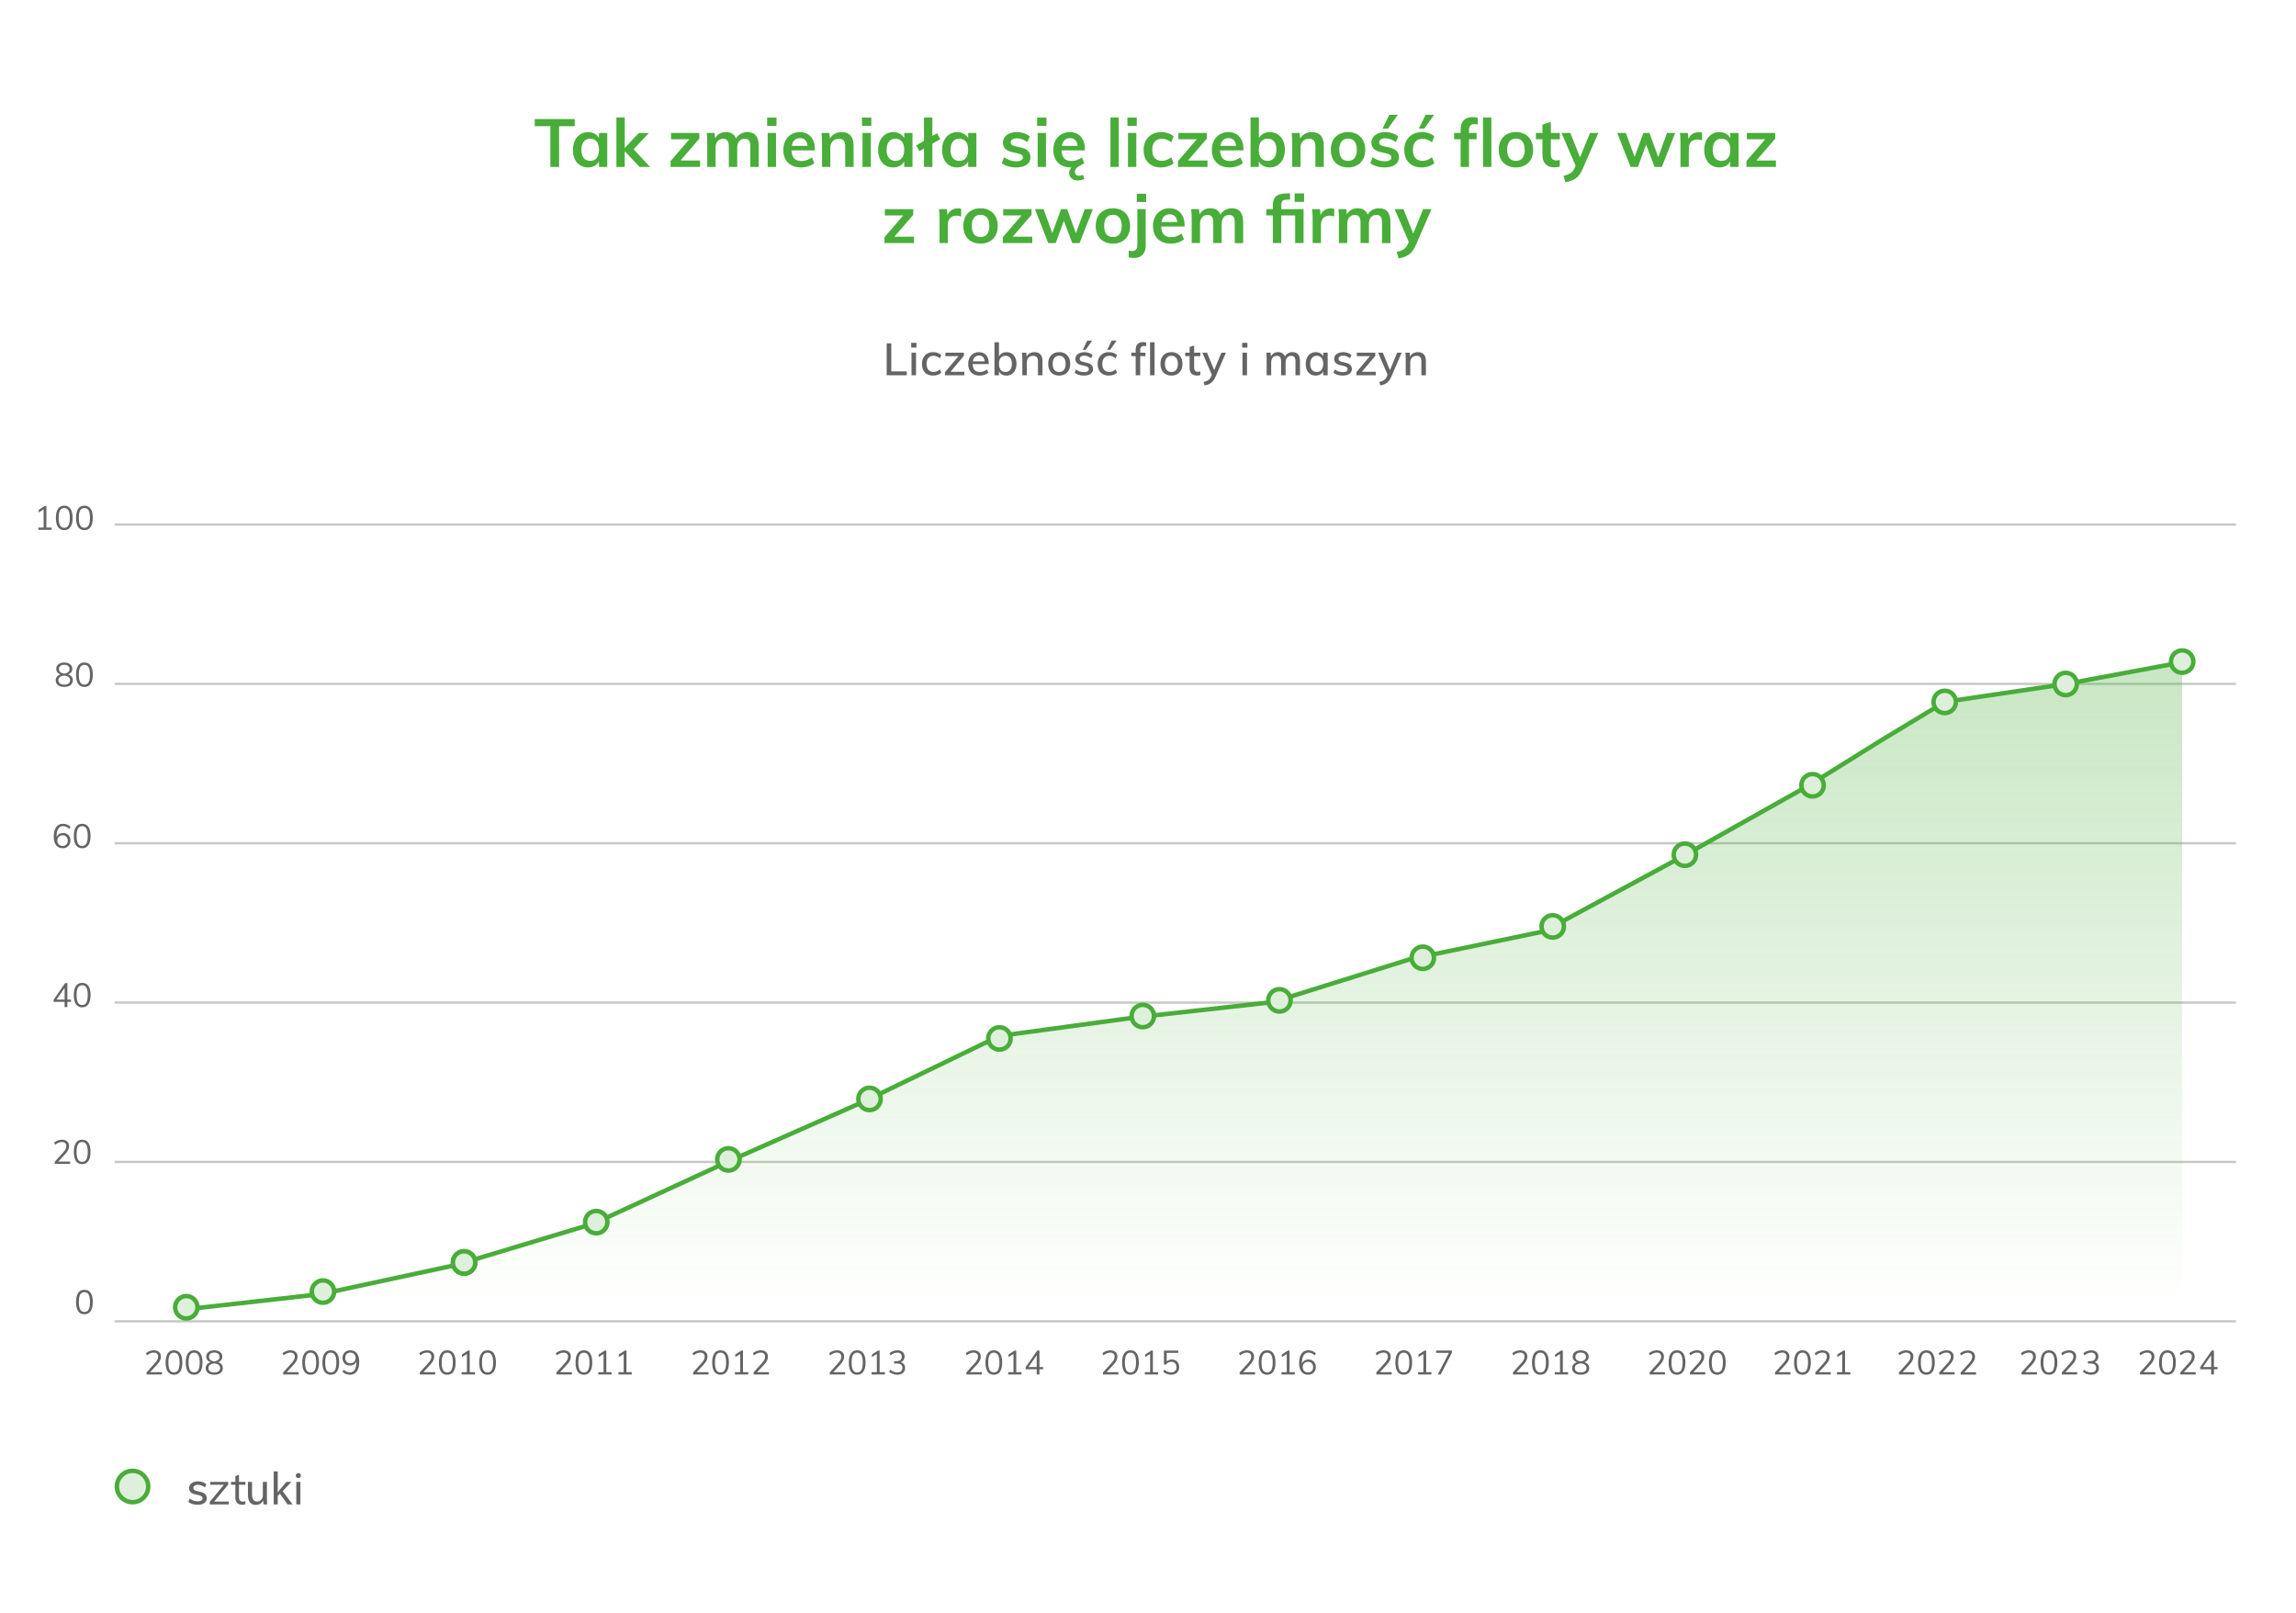 <?xml version="1.0" encoding="utf-8"?>
<!-- Generator: Adobe Illustrator 14.0.0, SVG Export Plug-In . SVG Version: 6.00 Build 43363)  -->
<!DOCTYPE svg PUBLIC "-//W3C//DTD SVG 1.1//EN" "http://www.w3.org/Graphics/SVG/1.1/DTD/svg11.dtd">
<svg version="1.1" id="Layer_1" xmlns="http://www.w3.org/2000/svg" xmlns:xlink="http://www.w3.org/1999/xlink" x="0px" y="0px"
	 width="1025px" height="720px" viewBox="8.822 0.5 1025 720" enable-background="new 8.822 0.5 1025 720" xml:space="preserve">
<rect x="8.822" y="0" fill="#FFFFFF" width="1025" height="721"/>
<path fill="#C3C9C1" d="M1007,306.253H60v-1h947V306.253z"/>
<path fill="#C3C9C1" d="M1007,235.126H60v-1h947V235.126z"/>
<path fill="#C3C9C1" d="M1007,590.762H60v-1h947V590.762z"/>
<path fill="#C3C9C1" d="M1007,519.635H60v-1h947V519.635z"/>
<path fill="#C3C9C1" d="M1007,448.508H60v-1h947V448.508z"/>
<path fill="#C3C9C1" d="M1007,377.381H60v-1h947V377.381z"/>
<path fill="#646464" d="M801.245,614v-0.931l3.734-4.14c0.5-0.561,0.865-1.065,1.096-1.516c0.229-0.449,0.345-0.899,0.345-1.35
	c0-0.59-0.17-1.04-0.51-1.35c-0.34-0.32-0.825-0.48-1.455-0.48c-0.521,0-1.03,0.105-1.53,0.315c-0.5,0.2-1,0.505-1.5,0.915
	l-0.465-0.945c0.42-0.4,0.95-0.72,1.59-0.96c0.641-0.24,1.285-0.36,1.936-0.36c0.649,0,1.21,0.115,1.68,0.346
	c0.48,0.22,0.85,0.54,1.11,0.96c0.26,0.42,0.39,0.92,0.39,1.5c0,0.609-0.14,1.199-0.42,1.77c-0.271,0.561-0.725,1.19-1.365,1.89
	l-3.6,3.9l-0.09-0.6h5.925V614H801.245z M813.494,614.119c-1.22,0-2.15-0.46-2.79-1.38c-0.63-0.93-0.945-2.29-0.945-4.08
	s0.315-3.145,0.945-4.064c0.63-0.931,1.56-1.396,2.79-1.396c1.229,0,2.16,0.465,2.79,1.396c0.63,0.92,0.945,2.27,0.945,4.05
	c0,1.79-0.32,3.15-0.961,4.08C815.639,613.655,814.714,614.119,813.494,614.119z M813.494,613.085c0.85,0,1.475-0.36,1.875-1.08
	c0.41-0.721,0.615-1.841,0.615-3.36s-0.205-2.63-0.615-3.33c-0.4-0.71-1.025-1.064-1.875-1.064c-0.851,0-1.48,0.354-1.89,1.064
	c-0.4,0.71-0.601,1.82-0.601,3.33c0,1.52,0.2,2.64,0.601,3.36C812.014,612.725,812.644,613.085,813.494,613.085z M819.233,614
	v-0.931l3.734-4.14c0.5-0.561,0.865-1.065,1.096-1.516c0.229-0.449,0.345-0.899,0.345-1.35c0-0.59-0.17-1.04-0.51-1.35
	c-0.341-0.32-0.825-0.48-1.455-0.48c-0.521,0-1.03,0.105-1.53,0.315c-0.5,0.2-1,0.505-1.5,0.915l-0.465-0.945
	c0.42-0.4,0.95-0.72,1.59-0.96s1.285-0.36,1.935-0.36c0.65,0,1.21,0.115,1.681,0.346c0.479,0.22,0.85,0.54,1.109,0.96
	c0.261,0.42,0.391,0.92,0.391,1.5c0,0.609-0.141,1.199-0.42,1.77c-0.271,0.561-0.726,1.19-1.365,1.89l-3.601,3.9l-0.09-0.6h5.925
	V614H819.233z M831.257,613.445v-9.405l0.705,0.36l-2.895,1.845v-1.185l2.729-1.74h0.705v10.125H831.257z M828.902,614v-1.035h5.955
	V614H828.902z"/>
<path fill="#646464" d="M856.576,614v-0.931l3.734-4.14c0.5-0.561,0.865-1.065,1.096-1.516c0.229-0.449,0.345-0.899,0.345-1.35
	c0-0.59-0.17-1.04-0.51-1.35c-0.34-0.32-0.825-0.48-1.455-0.48c-0.521,0-1.03,0.105-1.53,0.315c-0.5,0.2-1,0.505-1.5,0.915
	l-0.465-0.945c0.42-0.4,0.95-0.72,1.59-0.96c0.641-0.24,1.285-0.36,1.936-0.36c0.649,0,1.21,0.115,1.68,0.346
	c0.48,0.22,0.85,0.54,1.11,0.96c0.26,0.42,0.39,0.92,0.39,1.5c0,0.609-0.14,1.199-0.42,1.77c-0.271,0.561-0.725,1.19-1.365,1.89
	l-3.6,3.9l-0.09-0.6h5.925V614H856.576z M868.825,614.119c-1.22,0-2.15-0.46-2.79-1.38c-0.63-0.93-0.945-2.29-0.945-4.08
	s0.315-3.145,0.945-4.064c0.63-0.931,1.56-1.396,2.79-1.396c1.229,0,2.16,0.465,2.79,1.396c0.63,0.92,0.945,2.27,0.945,4.05
	c0,1.79-0.32,3.15-0.961,4.08C870.97,613.655,870.045,614.119,868.825,614.119z M868.825,613.085c0.85,0,1.475-0.36,1.875-1.08
	c0.41-0.721,0.615-1.841,0.615-3.36s-0.205-2.63-0.615-3.33c-0.4-0.71-1.025-1.064-1.875-1.064c-0.851,0-1.48,0.354-1.89,1.064
	c-0.4,0.71-0.601,1.82-0.601,3.33c0,1.52,0.2,2.64,0.601,3.36C867.345,612.725,867.975,613.085,868.825,613.085z M874.564,614
	v-0.931l3.734-4.14c0.5-0.561,0.865-1.065,1.096-1.516c0.229-0.449,0.345-0.899,0.345-1.35c0-0.59-0.17-1.04-0.51-1.35
	c-0.341-0.32-0.825-0.48-1.455-0.48c-0.521,0-1.03,0.105-1.53,0.315c-0.5,0.2-1,0.505-1.5,0.915l-0.465-0.945
	c0.42-0.4,0.95-0.72,1.59-0.96s1.285-0.36,1.935-0.36c0.65,0,1.21,0.115,1.681,0.346c0.479,0.22,0.85,0.54,1.109,0.96
	c0.261,0.42,0.391,0.92,0.391,1.5c0,0.609-0.141,1.199-0.42,1.77c-0.271,0.561-0.726,1.19-1.365,1.89l-3.601,3.9l-0.09-0.6h5.925
	V614H874.564z M884.114,614.06v-0.931l3.734-4.14c0.5-0.561,0.865-1.065,1.096-1.516c0.229-0.449,0.345-0.899,0.345-1.35
	c0-0.59-0.17-1.04-0.51-1.35c-0.341-0.32-0.825-0.48-1.455-0.48c-0.521,0-1.03,0.105-1.53,0.315c-0.5,0.2-1,0.505-1.5,0.915
	l-0.465-0.945c0.42-0.4,0.95-0.72,1.59-0.96s1.285-0.36,1.935-0.36c0.65,0,1.21,0.115,1.681,0.346c0.479,0.22,0.85,0.54,1.109,0.96
	c0.261,0.42,0.391,0.92,0.391,1.5c0,0.609-0.141,1.199-0.42,1.77c-0.271,0.561-0.726,1.19-1.365,1.89l-3.601,3.9l-0.09-0.6h5.925
	v1.035H884.114z"/>
<path fill="none" stroke="#49AD39" stroke-width="2" d="M91,585l61-6.86l60.5-13.035L274,546.58l61-28.128l59-26.068l61-29.5
	l60.5-8.233l61.5-6.86l61.5-19.21l59.5-12.348l61-32.931L816.443,351l31.333-19.523L877,313.802l54-8L983.5,296"/>
<linearGradient id="SVGID_1_" gradientUnits="userSpaceOnUse" x1="556.96" y1="427.599" x2="556.96" y2="138.401" gradientTransform="matrix(1 0 0 -1 -20.96 723.401)">
	<stop  offset="0" style="stop-color:#49AD39"/>
	<stop  offset="1" style="stop-color:#49AD39;stop-opacity:0"/>
</linearGradient>
<path opacity="0.3" fill="url(#SVGID_1_)" enable-background="new    " d="M150,578.14L89,585h894V295.802l-52,10.451l-54,7.549
	l-57.5,35.948L805.552,356L757,383.302l-61,32.931l-59.5,12.348L575,447.79l-61.5,6.86l-60.5,8.233l-61,29.5l-59,26.068l-61,28.128
	l-61.5,18.524L150,578.14z"/>
<path fill="#49AD39" d="M254.512,56.82h-6.96v-3.18h17.85v3.18h-6.99V75h-3.9V56.82z M279.924,59.85V75h-3.69V72.57
	c-0.46,0.841-1.12,1.5-1.98,1.98c-0.86,0.46-1.84,0.689-2.94,0.689c-1.32,0-2.49-0.319-3.51-0.96c-1.02-0.64-1.81-1.55-2.37-2.729
	s-0.84-2.55-0.84-4.11c0-1.56,0.28-2.939,0.84-4.14c0.58-1.22,1.38-2.16,2.4-2.82c1.02-0.68,2.18-1.02,3.48-1.02
	c1.1,0,2.08,0.24,2.94,0.72c0.86,0.46,1.52,1.11,1.98,1.95v-2.28H279.924z M272.334,72.3c1.24,0,2.2-0.43,2.88-1.29
	c0.68-0.86,1.02-2.07,1.02-3.63c0-1.601-0.34-2.83-1.02-3.69c-0.68-0.859-1.65-1.29-2.91-1.29c-1.24,0-2.21,0.45-2.91,1.351
	c-0.68,0.88-1.02,2.109-1.02,3.689c0,1.561,0.34,2.761,1.02,3.601C270.094,71.88,271.074,72.3,272.334,72.3z M294.358,75l-6.63-6.99
	V75h-3.72V52.92h3.72v13.62l6.24-6.66h4.53l-6.81,7.229l7.35,7.891H294.358z M321.364,72.15V75h-13.17v-2.61l8.37-9.72h-8.19v-2.82
	h12.66v2.55l-8.4,9.75H321.364z M342.435,59.46c1.72,0,3,0.52,3.84,1.56c0.84,1.021,1.26,2.58,1.26,4.681V75h-3.75V65.82
	c0-1.199-0.2-2.06-0.6-2.58c-0.38-0.539-1.02-0.81-1.92-0.81c-1.04,0-1.86,0.37-2.46,1.11c-0.58,0.72-0.87,1.72-0.87,3V75h-3.75
	V65.82c0-1.18-0.21-2.04-0.63-2.58c-0.4-0.539-1.04-0.81-1.92-0.81c-1.04,0-1.86,0.37-2.46,1.11c-0.6,0.72-0.9,1.72-0.9,3V75h-3.72
	V64.14c0-1.6-0.08-3.03-0.24-4.29h3.51l0.27,2.4c0.44-0.9,1.07-1.59,1.89-2.07c0.84-0.479,1.8-0.72,2.88-0.72
	c2.32,0,3.83,0.96,4.53,2.88c0.48-0.9,1.16-1.601,2.04-2.101C340.335,59.72,341.335,59.46,342.435,59.46z M351.537,59.85h3.72V75
	h-3.72V59.85z M355.467,52.98v3.69h-4.17v-3.69H355.467z M372.619,67.62h-10.44c0.08,1.619,0.48,2.819,1.2,3.6
	c0.74,0.76,1.83,1.14,3.27,1.14c1.66,0,3.2-0.54,4.62-1.62l1.08,2.58c-0.72,0.58-1.61,1.051-2.67,1.41
	c-1.04,0.34-2.1,0.51-3.18,0.51c-2.48,0-4.43-0.699-5.85-2.1s-2.13-3.32-2.13-5.76c0-1.54,0.31-2.91,0.93-4.11
	c0.62-1.2,1.49-2.13,2.61-2.79c1.12-0.68,2.39-1.02,3.81-1.02c2.08,0,3.72,0.68,4.92,2.04c1.22,1.34,1.83,3.189,1.83,5.55V67.62z
	 M365.959,62.16c-1,0-1.82,0.3-2.46,0.899c-0.62,0.58-1.02,1.43-1.2,2.55h7.05c-0.12-1.14-0.47-2-1.05-2.58
	C367.739,62.45,366.959,62.16,365.959,62.16z M384.465,59.46c3.62,0,5.43,2.08,5.43,6.24V75h-3.75v-9.12c0-1.2-0.23-2.07-0.69-2.61
	c-0.46-0.56-1.17-0.84-2.13-0.84c-1.14,0-2.06,0.37-2.76,1.11c-0.7,0.72-1.05,1.68-1.05,2.88V75h-3.72V64.14
	c0-1.6-0.08-3.03-0.24-4.29h3.51l0.27,2.49c0.52-0.92,1.22-1.63,2.1-2.13C382.335,59.71,383.345,59.46,384.465,59.46z
	 M393.871,59.85h3.72V75h-3.72V59.85z M397.801,52.98v3.69h-4.17v-3.69H397.801z M416.183,59.85V75h-3.69V72.57
	c-0.46,0.841-1.12,1.5-1.98,1.98c-0.86,0.46-1.84,0.689-2.94,0.689c-1.32,0-2.49-0.319-3.51-0.96c-1.02-0.64-1.81-1.55-2.37-2.729
	s-0.84-2.55-0.84-4.11c0-1.56,0.28-2.939,0.84-4.14c0.58-1.22,1.38-2.16,2.4-2.82c1.02-0.68,2.18-1.02,3.48-1.02
	c1.1,0,2.08,0.24,2.94,0.72c0.86,0.46,1.52,1.11,1.98,1.95v-2.28H416.183z M408.593,72.3c1.24,0,2.2-0.43,2.88-1.29
	c0.68-0.86,1.02-2.07,1.02-3.63c0-1.601-0.34-2.83-1.02-3.69c-0.68-0.859-1.65-1.29-2.91-1.29c-1.24,0-2.21,0.45-2.91,1.351
	c-0.68,0.88-1.02,2.109-1.02,3.689c0,1.561,0.34,2.761,1.02,3.601C406.353,71.88,407.333,72.3,408.593,72.3z M425.068,64.65V75
	h-3.75v-8.19l-2.04,1.17l-1.44-2.55l3.48-2.04V52.92h3.75v8.28l2.07-1.2l1.47,2.609L425.068,64.65z M444.718,59.85V75h-3.69V72.57
	c-0.46,0.841-1.12,1.5-1.98,1.98c-0.86,0.46-1.84,0.689-2.94,0.689c-1.32,0-2.49-0.319-3.51-0.96c-1.02-0.64-1.81-1.55-2.37-2.729
	s-0.84-2.55-0.84-4.11c0-1.56,0.28-2.939,0.84-4.14c0.58-1.22,1.38-2.16,2.4-2.82c1.02-0.68,2.18-1.02,3.48-1.02
	c1.1,0,2.08,0.24,2.94,0.72c0.86,0.46,1.52,1.11,1.98,1.95v-2.28H444.718z M437.128,72.3c1.24,0,2.2-0.43,2.88-1.29
	c0.68-0.86,1.02-2.07,1.02-3.63c0-1.601-0.34-2.83-1.02-3.69c-0.68-0.859-1.65-1.29-2.91-1.29c-1.24,0-2.21,0.45-2.91,1.351
	c-0.68,0.88-1.02,2.109-1.02,3.689c0,1.561,0.34,2.761,1.02,3.601C434.888,71.88,435.868,72.3,437.128,72.3z M462.585,75.24
	c-2.739,0-4.92-0.64-6.54-1.92l1.051-2.64c1.619,1.2,3.469,1.8,5.549,1.8c0.9,0,1.59-0.149,2.07-0.45c0.5-0.3,0.75-0.72,0.75-1.26
	c0-0.46-0.17-0.819-0.51-1.08c-0.34-0.279-0.92-0.52-1.74-0.72l-2.52-0.57c-2.76-0.6-4.141-2.01-4.141-4.229
	c0-0.92,0.26-1.73,0.78-2.431c0.521-0.72,1.25-1.279,2.19-1.68c0.939-0.399,2.029-0.6,3.27-0.6c1.08,0,2.12,0.17,3.12,0.51
	c1,0.32,1.88,0.79,2.64,1.41l-1.109,2.55c-1.521-1.12-3.08-1.68-4.68-1.68c-0.861,0-1.531,0.16-2.011,0.479
	c-0.479,0.32-0.72,0.76-0.72,1.32c0,0.439,0.14,0.79,0.42,1.05c0.3,0.26,0.8,0.48,1.5,0.66l2.58,0.57c1.5,0.34,2.59,0.87,3.27,1.59
	c0.7,0.7,1.051,1.62,1.051,2.76c0,1.4-0.561,2.51-1.681,3.33S464.525,75.24,462.585,75.24z M472.064,59.85h3.72V75h-3.72V59.85z
	 M475.994,52.98v3.69h-4.17v-3.69H475.994z M493.146,67.62h-10.439c0.08,1.619,0.48,2.819,1.2,3.6c0.739,0.76,1.829,1.14,3.27,1.14
	c1.66,0,3.2-0.54,4.62-1.62l1.08,2.551c-0.16,0.16-0.359,0.31-0.6,0.449c-0.221,0.141-0.59,0.33-1.11,0.57
	c-0.899,0.48-1.54,0.93-1.92,1.351c-0.36,0.439-0.54,0.949-0.54,1.529c0,0.561,0.16,0.99,0.48,1.29c0.34,0.32,0.81,0.48,1.41,0.48
	c0.56,0,1.139-0.15,1.739-0.45l0.511,1.89c-0.881,0.44-1.851,0.66-2.91,0.66c-1.121,0-2.041-0.32-2.761-0.96
	c-0.7-0.62-1.05-1.42-1.05-2.399c0-0.98,0.35-1.801,1.05-2.461h-0.149c-2.48,0-4.43-0.699-5.851-2.1c-1.42-1.4-2.13-3.32-2.13-5.76
	c0-1.54,0.311-2.91,0.93-4.11c0.621-1.2,1.49-2.13,2.61-2.79c1.12-0.68,2.39-1.02,3.81-1.02c2.08,0,3.721,0.68,4.92,2.04
	c1.221,1.34,1.83,3.189,1.83,5.55V67.62z M486.486,62.16c-0.979,0-1.789,0.3-2.43,0.899c-0.619,0.601-1.029,1.45-1.229,2.55h7.05
	c-0.12-1.14-0.47-2-1.05-2.58C488.268,62.45,487.486,62.16,486.486,62.16z M504.555,52.92h3.721V75h-3.721V52.92z M512.377,59.85
	h3.72V75h-3.72V59.85z M516.307,52.98v3.69h-4.17v-3.69H516.307z M527.069,75.24c-1.58,0-2.95-0.319-4.11-0.96
	c-1.16-0.64-2.05-1.54-2.67-2.699c-0.62-1.181-0.93-2.561-0.93-4.141s0.319-2.97,0.96-4.17c0.66-1.2,1.58-2.13,2.76-2.79
	c1.2-0.68,2.58-1.02,4.14-1.02c1.08,0,2.12,0.17,3.12,0.51c1.021,0.34,1.83,0.81,2.43,1.41l-1.05,2.64
	c-0.64-0.52-1.319-0.91-2.04-1.17c-0.72-0.28-1.43-0.42-2.13-0.42c-1.359,0-2.42,0.43-3.18,1.29c-0.76,0.84-1.14,2.06-1.14,3.66
	c0,1.6,0.369,2.82,1.109,3.66c0.76,0.84,1.83,1.26,3.21,1.26c0.7,0,1.41-0.14,2.13-0.42c0.721-0.28,1.4-0.68,2.04-1.2l1.05,2.64
	c-0.64,0.601-1.47,1.07-2.489,1.41C529.259,75.07,528.189,75.24,527.069,75.24z M547.887,72.15V75h-13.17v-2.61l8.37-9.72h-8.189
	v-2.82h12.659v2.55l-8.399,9.75H547.887z M563.928,67.62h-10.439c0.08,1.619,0.479,2.819,1.2,3.6c0.739,0.76,1.829,1.14,3.27,1.14
	c1.66,0,3.2-0.54,4.62-1.62l1.08,2.58c-0.72,0.58-1.61,1.051-2.67,1.41c-1.04,0.34-2.101,0.51-3.181,0.51
	c-2.479,0-4.43-0.699-5.85-2.1s-2.13-3.32-2.13-5.76c0-1.54,0.31-2.91,0.93-4.11s1.49-2.13,2.61-2.79c1.12-0.68,2.39-1.02,3.81-1.02
	c2.08,0,3.721,0.68,4.92,2.04c1.221,1.34,1.83,3.189,1.83,5.55V67.62z M557.268,62.16c-1,0-1.819,0.3-2.46,0.899
	c-0.619,0.58-1.02,1.43-1.199,2.55h7.05c-0.12-1.14-0.47-2-1.05-2.58C559.048,62.45,558.268,62.16,557.268,62.16z M575.743,59.46
	c1.32,0,2.479,0.33,3.479,0.99c1.021,0.64,1.811,1.55,2.37,2.729c0.561,1.18,0.84,2.55,0.84,4.11c0,1.56-0.29,2.949-0.869,4.17
	c-0.561,1.2-1.351,2.13-2.37,2.79c-1,0.66-2.15,0.989-3.45,0.989c-1.12,0-2.12-0.239-3-0.72c-0.86-0.479-1.51-1.149-1.95-2.01V75
	h-3.69V52.92h3.721v9.21c0.46-0.84,1.12-1.49,1.979-1.95C573.663,59.7,574.643,59.46,575.743,59.46z M574.753,72.3
	c1.24,0,2.2-0.44,2.88-1.32c0.681-0.88,1.021-2.109,1.021-3.689c0-1.561-0.34-2.761-1.021-3.601c-0.68-0.859-1.649-1.29-2.91-1.29
	c-1.26,0-2.229,0.431-2.909,1.29c-0.681,0.86-1.021,2.08-1.021,3.66c0,1.601,0.34,2.83,1.021,3.69
	C572.493,71.88,573.473,72.3,574.753,72.3z M594.377,59.46c3.62,0,5.43,2.08,5.43,6.24V75h-3.75v-9.12c0-1.2-0.229-2.07-0.689-2.61
	c-0.46-0.56-1.17-0.84-2.13-0.84c-1.141,0-2.061,0.37-2.761,1.11c-0.699,0.72-1.05,1.68-1.05,2.88V75h-3.72V64.14
	c0-1.6-0.08-3.03-0.24-4.29h3.51l0.271,2.49c0.52-0.92,1.22-1.63,2.1-2.13C592.247,59.71,593.257,59.46,594.377,59.46z
	 M610.653,75.24c-1.54,0-2.9-0.319-4.08-0.96c-1.16-0.64-2.061-1.55-2.7-2.729c-0.62-1.2-0.93-2.6-0.93-4.2
	c0-1.6,0.31-2.99,0.93-4.17c0.64-1.2,1.54-2.12,2.7-2.76c1.18-0.641,2.54-0.96,4.08-0.96c1.52,0,2.859,0.319,4.02,0.96
	c1.16,0.64,2.05,1.56,2.67,2.76c0.641,1.18,0.96,2.57,0.96,4.17c0,1.601-0.319,3-0.96,4.2c-0.62,1.18-1.51,2.09-2.67,2.729
	C613.513,74.92,612.173,75.24,610.653,75.24z M610.623,72.3c1.28,0,2.25-0.41,2.91-1.23c0.68-0.84,1.02-2.08,1.02-3.72
	c0-1.62-0.34-2.85-1.02-3.689c-0.681-0.86-1.641-1.29-2.88-1.29c-1.261,0-2.23,0.43-2.91,1.29c-0.68,0.84-1.021,2.069-1.021,3.689
	c0,1.64,0.33,2.88,0.99,3.72C608.393,71.89,609.363,72.3,610.623,72.3z M627.087,75.24c-2.74,0-4.92-0.64-6.54-1.92l1.05-2.64
	c1.62,1.2,3.471,1.8,5.551,1.8c0.899,0,1.59-0.149,2.069-0.45c0.5-0.3,0.75-0.72,0.75-1.26c0-0.46-0.17-0.819-0.51-1.08
	c-0.34-0.279-0.92-0.52-1.74-0.72l-2.52-0.57c-2.761-0.6-4.141-2.01-4.141-4.229c0-0.92,0.261-1.73,0.78-2.431
	c0.521-0.72,1.25-1.279,2.19-1.68c0.939-0.399,2.029-0.6,3.27-0.6c1.08,0,2.12,0.17,3.12,0.51c1,0.32,1.88,0.79,2.64,1.41
	l-1.109,2.55c-1.521-1.12-3.08-1.68-4.681-1.68c-0.859,0-1.529,0.16-2.01,0.479c-0.479,0.32-0.72,0.76-0.72,1.32
	c0,0.439,0.14,0.79,0.42,1.05c0.3,0.26,0.8,0.48,1.5,0.66l2.58,0.57c1.5,0.34,2.59,0.87,3.27,1.59c0.7,0.7,1.051,1.62,1.051,2.76
	c0,1.4-0.561,2.51-1.681,3.33S629.027,75.24,627.087,75.24z M626.037,57.9l3-6.18h3.84l-4.41,6.18H626.037z M643.436,75.24
	c-1.579,0-2.949-0.319-4.109-0.96c-1.16-0.64-2.05-1.54-2.67-2.699c-0.62-1.181-0.931-2.561-0.931-4.141s0.32-2.97,0.96-4.17
	c0.66-1.2,1.58-2.13,2.761-2.79c1.199-0.68,2.58-1.02,4.14-1.02c1.08,0,2.12,0.17,3.12,0.51c1.02,0.34,1.83,0.81,2.43,1.41
	l-1.05,2.64c-0.64-0.52-1.32-0.91-2.04-1.17c-0.72-0.28-1.43-0.42-2.13-0.42c-1.36,0-2.42,0.43-3.18,1.29
	c-0.761,0.84-1.141,2.06-1.141,3.66c0,1.6,0.37,2.82,1.11,3.66c0.76,0.84,1.83,1.26,3.21,1.26c0.7,0,1.41-0.14,2.13-0.42
	s1.4-0.68,2.04-1.2l1.05,2.64c-0.64,0.601-1.47,1.07-2.49,1.41C645.626,75.07,644.556,75.24,643.436,75.24z M642.236,57.9l3-6.18
	h3.84l-4.41,6.18H642.236z M667.057,55.89c-1.62,0-2.43,0.89-2.43,2.67v1.29h3.39v2.82h-3.39V75h-3.75V62.67h-2.88v-2.82h2.88v-1.47
	c0-1.8,0.45-3.18,1.35-4.141c0.921-0.979,2.23-1.47,3.931-1.47c0.939,0,1.729,0.12,2.37,0.36v2.97
	C667.967,55.96,667.477,55.89,667.057,55.89z M670.897,52.92h3.72V75h-3.72V52.92z M685.595,75.24c-1.54,0-2.899-0.319-4.08-0.96
	c-1.16-0.64-2.06-1.55-2.699-2.729c-0.62-1.2-0.931-2.6-0.931-4.2c0-1.6,0.311-2.99,0.931-4.17c0.64-1.2,1.539-2.12,2.699-2.76
	c1.181-0.641,2.54-0.96,4.08-0.96c1.521,0,2.86,0.319,4.021,0.96c1.16,0.64,2.05,1.56,2.67,2.76c0.64,1.18,0.96,2.57,0.96,4.17
	c0,1.601-0.32,3-0.96,4.2c-0.62,1.18-1.51,2.09-2.67,2.729C688.455,74.92,687.115,75.24,685.595,75.24z M685.565,72.3
	c1.279,0,2.25-0.41,2.909-1.23c0.681-0.84,1.021-2.08,1.021-3.72c0-1.62-0.34-2.85-1.021-3.689c-0.68-0.86-1.64-1.29-2.88-1.29
	c-1.26,0-2.229,0.43-2.91,1.29c-0.68,0.84-1.02,2.069-1.02,3.689c0,1.64,0.33,2.88,0.99,3.72
	C683.335,71.89,684.305,72.3,685.565,72.3z M701.161,62.67v6.78c0,1.779,0.83,2.67,2.49,2.67c0.46,0,0.96-0.08,1.5-0.24v2.97
	c-0.66,0.24-1.46,0.36-2.4,0.36c-1.72,0-3.04-0.48-3.96-1.44s-1.38-2.34-1.38-4.14v-6.96h-2.91v-2.82h2.91V56.16l3.75-1.261v4.95
	h4.02v2.82H701.161z M722.361,59.85l-7.051,16.17c-0.8,1.88-1.819,3.25-3.06,4.11c-1.24,0.859-2.77,1.43-4.59,1.71l-0.84-2.88
	c1.42-0.32,2.479-0.73,3.18-1.23c0.72-0.479,1.3-1.2,1.74-2.16l0.479-1.109l-6.3-14.61h3.93l4.351,10.89l4.439-10.89H722.361z
	 M756.663,59.85L750.723,75h-3.27l-3.75-9.931L740.043,75h-3.3l-5.94-15.15h3.84l3.9,10.68l3.93-10.68h2.7l3.93,10.771l3.9-10.771
	H756.663z M767.187,59.49c0.58,0,1.08,0.08,1.5,0.24l-0.029,3.42c-0.641-0.26-1.3-0.39-1.98-0.39c-1.279,0-2.26,0.37-2.939,1.11
	c-0.66,0.739-0.99,1.72-0.99,2.939V75h-3.72V64.14c0-1.6-0.08-3.03-0.24-4.29h3.51l0.3,2.67c0.38-0.979,0.98-1.729,1.801-2.25
	C765.217,59.75,766.147,59.49,767.187,59.49z M784.972,59.85V75h-3.689V72.57c-0.46,0.841-1.12,1.5-1.98,1.98
	c-0.859,0.46-1.84,0.689-2.939,0.689c-1.32,0-2.49-0.319-3.511-0.96c-1.02-0.64-1.81-1.55-2.369-2.729
	c-0.561-1.18-0.841-2.55-0.841-4.11c0-1.56,0.28-2.939,0.841-4.14c0.579-1.22,1.38-2.16,2.399-2.82c1.021-0.68,2.18-1.02,3.48-1.02
	c1.1,0,2.08,0.24,2.939,0.72c0.86,0.46,1.521,1.11,1.98,1.95v-2.28H784.972z M777.382,72.3c1.24,0,2.2-0.43,2.88-1.29
	c0.681-0.86,1.021-2.07,1.021-3.63c0-1.601-0.34-2.83-1.021-3.69c-0.68-0.859-1.649-1.29-2.91-1.29c-1.239,0-2.21,0.45-2.909,1.351
	c-0.681,0.88-1.021,2.109-1.021,3.689c0,1.561,0.34,2.761,1.021,3.601C775.142,71.88,776.122,72.3,777.382,72.3z M801.657,72.15V75
	h-13.17v-2.61l8.37-9.72h-8.19v-2.82h12.66v2.55l-8.4,9.75H801.657z M416.842,106.15V109h-13.17v-2.61l8.37-9.72h-8.19v-2.82h12.66
	v2.55l-8.4,9.75H416.842z M436.426,93.49c0.58,0,1.08,0.08,1.5,0.24l-0.03,3.42c-0.64-0.26-1.3-0.39-1.98-0.39
	c-1.28,0-2.26,0.37-2.94,1.11c-0.66,0.739-0.99,1.72-0.99,2.939V109h-3.72V98.14c0-1.6-0.08-3.03-0.24-4.29h3.51l0.3,2.67
	c0.38-0.979,0.98-1.729,1.8-2.25C434.456,93.75,435.386,93.49,436.426,93.49z M446.591,109.24c-1.54,0-2.9-0.319-4.08-0.96
	c-1.16-0.64-2.06-1.55-2.7-2.729c-0.62-1.2-0.93-2.6-0.93-4.2c0-1.6,0.31-2.99,0.93-4.17c0.64-1.2,1.54-2.12,2.7-2.76
	c1.18-0.641,2.54-0.96,4.08-0.96c1.521,0,2.86,0.319,4.021,0.96c1.16,0.64,2.05,1.56,2.67,2.76c0.64,1.18,0.96,2.57,0.96,4.17
	c0,1.601-0.32,3-0.96,4.2c-0.62,1.18-1.51,2.09-2.67,2.729C449.451,108.92,448.111,109.24,446.591,109.24z M446.561,106.3
	c1.28,0,2.25-0.41,2.91-1.23c0.68-0.84,1.021-2.08,1.021-3.72c0-1.62-0.341-2.85-1.021-3.689c-0.68-0.86-1.64-1.29-2.88-1.29
	c-1.26,0-2.23,0.43-2.91,1.29c-0.68,0.84-1.02,2.069-1.02,3.689c0,1.64,0.33,2.88,0.99,3.72
	C444.331,105.89,445.301,106.3,446.561,106.3z M469.664,106.15V109h-13.17v-2.61l8.37-9.72h-8.19v-2.82h12.66v2.55l-8.4,9.75
	H469.664z M496.712,93.85l-5.94,15.15h-3.27l-3.75-9.931l-3.66,9.931h-3.3l-5.94-15.15h3.84l3.9,10.68l3.93-10.68h2.701l3.93,10.771
	l3.899-10.771H496.712z M505.682,109.24c-1.54,0-2.899-0.319-4.08-0.96c-1.159-0.64-2.06-1.55-2.699-2.729
	c-0.62-1.2-0.93-2.6-0.93-4.2c0-1.6,0.31-2.99,0.93-4.17c0.64-1.2,1.54-2.12,2.699-2.76c1.181-0.641,2.54-0.96,4.08-0.96
	c1.521,0,2.86,0.319,4.021,0.96c1.16,0.64,2.05,1.56,2.67,2.76c0.64,1.18,0.96,2.57,0.96,4.17c0,1.601-0.32,3-0.96,4.2
	c-0.62,1.18-1.51,2.09-2.67,2.729C508.542,108.92,507.202,109.24,505.682,109.24z M505.652,106.3c1.279,0,2.25-0.41,2.909-1.23
	c0.681-0.84,1.021-2.08,1.021-3.72c0-1.62-0.34-2.85-1.021-3.689c-0.68-0.86-1.64-1.29-2.88-1.29c-1.26,0-2.229,0.43-2.909,1.29
	c-0.681,0.84-1.021,2.069-1.021,3.689c0,1.64,0.33,2.88,0.99,3.72C503.422,105.89,504.392,106.3,505.652,106.3z M512.696,112.33
	c0.54,0.159,1.029,0.239,1.47,0.239c0.72,0,1.3-0.21,1.74-0.63c0.439-0.42,0.66-1.1,0.66-2.04V93.85h3.72v16.23
	c0,1.8-0.46,3.18-1.38,4.14c-0.9,0.96-2.19,1.44-3.87,1.44c-0.9,0-1.68-0.11-2.34-0.33V112.33z M520.496,86.98v3.69h-4.17v-3.69
	H520.496z M537.649,101.62h-10.44c0.08,1.619,0.48,2.819,1.2,3.6c0.74,0.76,1.83,1.14,3.27,1.14c1.66,0,3.2-0.54,4.62-1.62
	l1.08,2.58c-0.72,0.58-1.61,1.051-2.67,1.41c-1.04,0.34-2.1,0.51-3.18,0.51c-2.48,0-4.431-0.699-5.851-2.1s-2.13-3.32-2.13-5.76
	c0-1.54,0.311-2.91,0.931-4.11c0.619-1.2,1.489-2.13,2.609-2.79c1.12-0.68,2.391-1.02,3.811-1.02c2.08,0,3.72,0.68,4.92,2.04
	c1.22,1.34,1.83,3.189,1.83,5.55V101.62z M530.989,96.16c-1,0-1.82,0.3-2.46,0.899c-0.62,0.58-1.021,1.43-1.2,2.55h7.05
	c-0.12-1.14-0.47-2-1.05-2.58C532.769,96.45,531.989,96.16,530.989,96.16z M558.704,93.46c1.72,0,3,0.52,3.84,1.56
	c0.84,1.021,1.26,2.58,1.26,4.681v9.3h-3.75V99.82c0-1.199-0.199-2.06-0.6-2.58c-0.38-0.539-1.021-0.81-1.92-0.81
	c-1.04,0-1.86,0.37-2.46,1.11c-0.58,0.72-0.87,1.72-0.87,3V109h-3.75V99.82c0-1.18-0.21-2.04-0.63-2.58
	c-0.4-0.539-1.04-0.81-1.92-0.81c-1.04,0-1.86,0.37-2.46,1.11c-0.601,0.72-0.9,1.72-0.9,3V109h-3.72V98.14
	c0-1.6-0.08-3.03-0.24-4.29h3.51l0.271,2.4c0.439-0.9,1.069-1.59,1.89-2.07c0.84-0.479,1.8-0.72,2.88-0.72
	c2.32,0,3.83,0.96,4.53,2.88c0.479-0.9,1.16-1.601,2.04-2.101C556.604,93.72,557.604,93.46,558.704,93.46z M580.809,93.85h9.96V109
	h-3.75V96.67h-6.21V109h-3.75V96.67h-2.909v-2.82h2.909v-1.53c0-1.359,0.21-2.43,0.631-3.21c0.42-0.8,1.1-1.38,2.04-1.739
	c0.96-0.36,2.26-0.54,3.899-0.54h1.11v2.76h-0.721c-0.939,0-1.63,0.08-2.069,0.24c-0.44,0.14-0.74,0.43-0.9,0.87
	c-0.16,0.42-0.24,1.1-0.24,2.039V93.85z M591.009,86.83v3.779h-4.229V86.83H591.009z M602.978,93.49c0.58,0,1.08,0.08,1.5,0.24
	l-0.029,3.42c-0.641-0.26-1.3-0.39-1.98-0.39c-1.279,0-2.26,0.37-2.939,1.11c-0.66,0.739-0.99,1.72-0.99,2.939V109h-3.72V98.14
	c0-1.6-0.08-3.03-0.24-4.29h3.51l0.3,2.67c0.38-0.979,0.98-1.729,1.801-2.25C601.008,93.75,601.938,93.49,602.978,93.49z
	 M624.446,93.46c1.72,0,3,0.52,3.84,1.56c0.84,1.021,1.26,2.58,1.26,4.681v9.3h-3.75V99.82c0-1.199-0.2-2.06-0.6-2.58
	c-0.38-0.539-1.021-0.81-1.92-0.81c-1.04,0-1.86,0.37-2.46,1.11c-0.58,0.72-0.87,1.72-0.87,3V109h-3.75V99.82
	c0-1.18-0.21-2.04-0.63-2.58c-0.4-0.539-1.04-0.81-1.921-0.81c-1.039,0-1.859,0.37-2.46,1.11c-0.6,0.72-0.899,1.72-0.899,3V109
	h-3.72V98.14c0-1.6-0.08-3.03-0.24-4.29h3.51l0.271,2.4c0.439-0.9,1.069-1.59,1.89-2.07c0.84-0.479,1.8-0.72,2.88-0.72
	c2.32,0,3.83,0.96,4.53,2.88c0.479-0.9,1.16-1.601,2.04-2.101C622.346,93.72,623.346,93.46,624.446,93.46z M647.889,93.85
	l-7.05,16.17c-0.8,1.88-1.82,3.25-3.06,4.11c-1.24,0.859-2.771,1.43-4.59,1.71l-0.841-2.88c1.42-0.32,2.48-0.73,3.181-1.23
	c0.72-0.479,1.3-1.2,1.739-2.16l0.48-1.109l-6.3-14.61h3.93l4.351,10.89l4.439-10.89H647.889z"/>
<path fill="#646464" d="M404.66,168v-14.24h2.06v12.52h6.92V168H404.66z M415.745,168v-10.08h2.02V168H415.745z M415.605,153.52
	h2.34v2.12h-2.34V153.52z M425.336,168.14c-1.013,0-1.893-0.213-2.64-0.64c-0.733-0.428-1.3-1.027-1.7-1.8
	c-0.4-0.773-0.6-1.688-0.6-2.74c0-1.054,0.207-1.974,0.62-2.76c0.413-0.801,0.993-1.421,1.74-1.86c0.76-0.44,1.653-0.66,2.68-0.66
	c0.693,0,1.367,0.113,2.02,0.34c0.653,0.228,1.187,0.547,1.6,0.96l-0.62,1.46c-0.467-0.373-0.94-0.652-1.42-0.84
	c-0.467-0.187-0.947-0.28-1.44-0.28c-0.96,0-1.72,0.313-2.28,0.94c-0.547,0.627-0.82,1.52-0.82,2.68s0.273,2.047,0.82,2.66
	s1.307,0.92,2.28,0.92c0.48,0,0.96-0.093,1.44-0.28c0.48-0.187,0.953-0.467,1.42-0.84l0.62,1.46c-0.427,0.4-0.973,0.713-1.64,0.94
	C426.749,168.027,426.056,168.14,425.336,168.14z M430.707,168v-1.4l6.56-7.78l0.22,0.66h-6.6v-1.56h8.24v1.42l-6.54,7.78
	l-0.18-0.681h6.94V168H430.707z M450.052,166.84c-0.452,0.399-1.026,0.72-1.72,0.96c-0.693,0.227-1.4,0.34-2.12,0.34
	c-1.066,0-1.986-0.207-2.76-0.62c-0.773-0.413-1.366-1.013-1.78-1.8c-0.413-0.787-0.62-1.72-0.62-2.8c0-1.04,0.2-1.953,0.6-2.74
	c0.414-0.787,0.98-1.4,1.7-1.84c0.72-0.44,1.554-0.66,2.5-0.66c0.907,0,1.687,0.2,2.339,0.6c0.654,0.4,1.154,0.974,1.5,1.721
	c0.36,0.732,0.541,1.62,0.541,2.66V163h-7.42l0.02-1.2h6.22l-0.579,0.72c0.014-1.08-0.201-1.907-0.641-2.479
	c-0.44-0.573-1.086-0.86-1.94-0.86c-0.893,0-1.593,0.32-2.1,0.96c-0.506,0.627-0.76,1.507-0.76,2.64c0,1.268,0.274,2.214,0.82,2.841
	c0.547,0.612,1.347,0.92,2.4,0.92c0.574,0,1.127-0.094,1.66-0.28c0.533-0.188,1.04-0.473,1.52-0.86L450.052,166.84z M452.779,168
	V153.28h2.021v7.141l-0.22-0.24c0.227-0.787,0.654-1.4,1.279-1.84c0.641-0.44,1.4-0.66,2.281-0.66c0.894,0,1.674,0.213,2.34,0.64
	c0.666,0.428,1.187,1.027,1.56,1.801c0.387,0.772,0.58,1.687,0.58,2.739c0,1.067-0.193,2-0.58,2.801
	c-0.373,0.786-0.899,1.399-1.58,1.84c-0.666,0.427-1.44,0.64-2.319,0.64c-0.881,0-1.641-0.213-2.281-0.64
	c-0.625-0.44-1.053-1.061-1.279-1.86l0.22-0.28V168H452.779z M457.68,166.54c0.907,0,1.614-0.32,2.12-0.96
	c0.507-0.641,0.761-1.547,0.761-2.721c0-1.133-0.254-2.007-0.761-2.62c-0.506-0.627-1.213-0.939-2.12-0.939
	c-0.933,0-1.646,0.32-2.14,0.96c-0.493,0.627-0.74,1.507-0.74,2.64c0,1.173,0.247,2.073,0.74,2.7
	C456.034,166.227,456.747,166.54,457.68,166.54z M465.218,168v-7.24c0-0.467-0.014-0.94-0.04-1.42
	c-0.014-0.48-0.054-0.953-0.119-1.42h1.92l0.18,2.04l-0.2,0.12c0.293-0.787,0.76-1.38,1.399-1.78c0.653-0.413,1.4-0.62,2.24-0.62
	c2.413,0,3.62,1.354,3.62,4.06V168h-2.02v-6.181c0-0.866-0.175-1.5-0.521-1.899c-0.347-0.4-0.88-0.601-1.6-0.601
	c-0.867,0-1.561,0.268-2.08,0.801c-0.507,0.532-0.76,1.247-0.76,2.14V168H465.218z M481.684,168.14c-1,0-1.873-0.213-2.621-0.64
	c-0.732-0.428-1.299-1.027-1.699-1.8c-0.4-0.787-0.6-1.721-0.6-2.801c0-1.053,0.199-1.973,0.6-2.76s0.967-1.393,1.699-1.82
	c0.748-0.427,1.621-0.64,2.621-0.64c0.986,0,1.846,0.213,2.58,0.64c0.746,0.428,1.319,1.033,1.719,1.82
	c0.414,0.787,0.621,1.707,0.621,2.76c0,1.08-0.207,2.014-0.621,2.801c-0.399,0.772-0.973,1.372-1.719,1.8
	C483.529,167.927,482.67,168.14,481.684,168.14z M481.684,166.54c0.906,0,1.606-0.308,2.1-0.92c0.507-0.613,0.76-1.521,0.76-2.721
	c0-1.16-0.253-2.047-0.76-2.66c-0.493-0.627-1.193-0.939-2.1-0.939s-1.621,0.313-2.141,0.939c-0.506,0.613-0.76,1.5-0.76,2.66
	c0,1.2,0.246,2.107,0.74,2.721C480.029,166.233,480.75,166.54,481.684,166.54z M492.734,168.14c-1.76,0-3.153-0.427-4.18-1.28
	l0.619-1.46c0.534,0.413,1.094,0.721,1.68,0.92c0.601,0.188,1.248,0.28,1.94,0.28c0.694,0,1.22-0.113,1.58-0.34
	c0.36-0.24,0.54-0.573,0.54-1c0-0.36-0.126-0.64-0.38-0.84c-0.24-0.213-0.653-0.394-1.24-0.54l-1.7-0.4
	c-0.88-0.187-1.553-0.513-2.02-0.979c-0.453-0.48-0.68-1.073-0.68-1.78c0-0.6,0.166-1.127,0.5-1.58s0.799-0.807,1.399-1.06
	c0.601-0.268,1.3-0.4,2.101-0.4c0.72,0,1.399,0.113,2.039,0.34c0.641,0.213,1.194,0.533,1.66,0.96l-0.619,1.42
	c-0.494-0.387-1-0.673-1.521-0.859c-0.506-0.2-1.026-0.301-1.56-0.301c-0.653,0-1.16,0.128-1.521,0.381
	c-0.36,0.239-0.54,0.58-0.54,1.02c0,0.36,0.107,0.647,0.32,0.86c0.227,0.2,0.6,0.359,1.119,0.479l1.701,0.42
	c0.974,0.213,1.687,0.554,2.14,1.021c0.454,0.467,0.68,1.066,0.68,1.8c0,0.893-0.366,1.607-1.101,2.14
	C494.975,167.88,493.988,168.14,492.734,168.14z M493.555,156.62h-1.341l1.979-4.101h2.201L493.555,156.62z M503.785,168.14
	c-1.013,0-1.894-0.213-2.641-0.64c-0.732-0.428-1.3-1.027-1.699-1.8c-0.4-0.773-0.601-1.688-0.601-2.74
	c0-1.054,0.207-1.974,0.62-2.76c0.414-0.801,0.994-1.421,1.74-1.86c0.76-0.44,1.654-0.66,2.68-0.66c0.694,0,1.367,0.113,2.021,0.34
	c0.653,0.228,1.187,0.547,1.6,0.96l-0.62,1.46c-0.466-0.373-0.939-0.652-1.42-0.84c-0.466-0.187-0.946-0.28-1.439-0.28
	c-0.96,0-1.721,0.313-2.28,0.94c-0.546,0.627-0.82,1.52-0.82,2.68s0.274,2.047,0.82,2.66c0.547,0.613,1.307,0.92,2.28,0.92
	c0.479,0,0.96-0.093,1.439-0.28c0.48-0.187,0.954-0.467,1.42-0.84l0.62,1.46c-0.426,0.4-0.973,0.713-1.64,0.94
	C505.199,168.027,504.505,168.14,503.785,168.14z M504.465,156.62h-1.34l1.98-4.101h2.199L504.465,156.62z M513.878,159.48v-1.56
	h6.32v1.56H513.878z M520.518,155.06c-0.374-0.106-0.714-0.16-1.02-0.16c-0.307,0-0.587,0.061-0.84,0.181
	c-0.254,0.106-0.454,0.3-0.601,0.58c-0.146,0.279-0.22,0.659-0.22,1.14V168h-2.02v-11.36c0-1.133,0.279-1.987,0.84-2.56
	c0.573-0.587,1.373-0.88,2.399-0.88c0.253,0,0.5,0.013,0.74,0.039c0.24,0.027,0.48,0.08,0.72,0.16V155.06z M522.238,168V153.28h2.02
	V168H522.238z M531.8,168.14c-1,0-1.873-0.213-2.62-0.64c-0.732-0.428-1.3-1.027-1.699-1.8c-0.4-0.787-0.601-1.721-0.601-2.801
	c0-1.053,0.2-1.973,0.601-2.76c0.399-0.787,0.967-1.393,1.699-1.82c0.747-0.427,1.62-0.64,2.62-0.64c0.987,0,1.848,0.213,2.58,0.64
	c0.747,0.428,1.32,1.033,1.72,1.82c0.414,0.787,0.62,1.707,0.62,2.76c0,1.08-0.206,2.014-0.62,2.801
	c-0.399,0.772-0.973,1.372-1.72,1.8C533.647,167.927,532.787,168.14,531.8,168.14z M531.8,166.54c0.907,0,1.607-0.308,2.101-0.92
	c0.507-0.613,0.76-1.521,0.76-2.721c0-1.16-0.253-2.047-0.76-2.66c-0.493-0.627-1.193-0.939-2.101-0.939
	c-0.906,0-1.62,0.313-2.14,0.939c-0.506,0.613-0.76,1.5-0.76,2.66c0,1.2,0.247,2.107,0.739,2.721
	C530.147,166.233,530.867,166.54,531.8,166.54z M537.933,159.48v-1.56h6.761v1.56H537.933z M544.673,166.28v1.641
	c-0.24,0.08-0.479,0.133-0.72,0.16c-0.24,0.04-0.5,0.06-0.78,0.06c-1.027,0-1.834-0.287-2.421-0.86
	c-0.573-0.587-0.859-1.446-0.859-2.579V155.4l2.021-0.699v9.84c0,0.493,0.073,0.88,0.22,1.16c0.146,0.267,0.347,0.46,0.601,0.579
	c0.266,0.107,0.56,0.16,0.88,0.16c0.186,0,0.359-0.013,0.52-0.04C544.293,166.373,544.473,166.333,544.673,166.28z M546.565,172.54
	l-0.44-1.561c0.613-0.133,1.127-0.3,1.54-0.5c0.427-0.187,0.78-0.427,1.06-0.72c0.28-0.293,0.521-0.673,0.721-1.14l0.68-1.561
	l0.48-0.7l3.479-8.439h2.021l-4.7,10.88c-0.373,0.853-0.8,1.527-1.28,2.02c-0.467,0.508-1,0.894-1.6,1.16
	C547.925,172.247,547.272,172.433,546.565,172.54z M550.165,168.58l-4.58-10.66h2.1l3.44,8.439L550.165,168.58z M563.499,168v-10.08
	h2.02V168H563.499z M563.359,153.52h2.34v2.12h-2.34V153.52z M574.292,168v-7.24c0-0.467-0.013-0.94-0.04-1.42
	c-0.013-0.48-0.053-0.953-0.12-1.42h1.92l0.181,2.04l-0.2,0.08c0.253-0.747,0.673-1.327,1.26-1.74s1.287-0.62,2.1-0.62
	c0.96,0,1.707,0.24,2.24,0.72c0.547,0.468,0.9,1.193,1.061,2.181l-0.48-0.341c0.228-0.786,0.66-1.406,1.3-1.859
	c0.653-0.467,1.42-0.7,2.3-0.7c1.12,0,1.961,0.34,2.521,1.021c0.56,0.667,0.84,1.68,0.84,3.039V168h-2.02v-6.181
	c0-0.866-0.153-1.5-0.46-1.899c-0.293-0.4-0.773-0.601-1.44-0.601c-0.772,0-1.387,0.268-1.84,0.801c-0.44,0.532-0.66,1.26-0.66,2.18
	v5.7h-2.02v-6.181c0-0.866-0.153-1.5-0.46-1.899c-0.308-0.4-0.787-0.601-1.44-0.601c-0.787,0-1.407,0.268-1.86,0.801
	c-0.439,0.532-0.66,1.26-0.66,2.18v5.7H574.292z M596.196,168.14c-0.894,0-1.681-0.207-2.36-0.62c-0.667-0.427-1.187-1.026-1.56-1.8
	c-0.36-0.787-0.54-1.707-0.54-2.76c0-1.054,0.187-1.974,0.56-2.76c0.373-0.801,0.894-1.421,1.561-1.86
	c0.68-0.44,1.46-0.66,2.34-0.66c0.893,0,1.652,0.22,2.279,0.66c0.641,0.427,1.073,1.04,1.301,1.84l-0.24,0.16v-2.42h2V168h-2v-2.46
	l0.24,0.1c-0.228,0.8-0.66,1.42-1.301,1.86C597.849,167.927,597.089,168.14,596.196,168.14z M596.676,166.54
	c0.907,0,1.607-0.313,2.101-0.94c0.507-0.627,0.76-1.52,0.76-2.68s-0.253-2.053-0.76-2.681c-0.493-0.627-1.193-0.939-2.101-0.939
	c-0.92,0-1.64,0.327-2.16,0.979c-0.507,0.641-0.76,1.533-0.76,2.681c0,1.146,0.253,2.033,0.76,2.66
	C595.036,166.233,595.756,166.54,596.676,166.54z M608.273,168.14c-1.761,0-3.153-0.427-4.181-1.28l0.62-1.46
	c0.534,0.413,1.094,0.721,1.68,0.92c0.601,0.188,1.247,0.28,1.94,0.28c0.694,0,1.22-0.113,1.58-0.34c0.36-0.24,0.54-0.573,0.54-1
	c0-0.36-0.126-0.64-0.38-0.84c-0.24-0.213-0.653-0.394-1.24-0.54l-1.7-0.4c-0.88-0.187-1.553-0.513-2.02-0.979
	c-0.453-0.48-0.681-1.073-0.681-1.78c0-0.6,0.167-1.127,0.5-1.58c0.334-0.453,0.801-0.807,1.4-1.06c0.6-0.268,1.3-0.4,2.1-0.4
	c0.721,0,1.4,0.113,2.04,0.34c0.641,0.213,1.194,0.533,1.66,0.96l-0.62,1.42c-0.492-0.387-1-0.673-1.52-0.859
	c-0.506-0.2-1.026-0.301-1.561-0.301c-0.652,0-1.159,0.128-1.52,0.381c-0.36,0.239-0.54,0.58-0.54,1.02
	c0,0.36,0.106,0.647,0.32,0.86c0.227,0.2,0.6,0.359,1.12,0.479l1.699,0.42c0.975,0.213,1.688,0.554,2.141,1.021
	c0.454,0.467,0.68,1.066,0.68,1.8c0,0.893-0.366,1.607-1.1,2.14C610.513,167.88,609.527,168.14,608.273,168.14z M614.367,168v-1.4
	l6.56-7.78l0.221,0.66h-6.601v-1.56h8.24v1.42l-6.54,7.78l-0.18-0.681h6.939V168H614.367z M625.03,172.54l-0.44-1.561
	c0.613-0.133,1.126-0.3,1.54-0.5c0.426-0.187,0.78-0.427,1.061-0.72c0.279-0.293,0.52-0.673,0.72-1.14l0.68-1.561l0.48-0.7
	l3.479-8.439h2.021l-4.7,10.88c-0.374,0.853-0.8,1.527-1.28,2.02c-0.467,0.508-1,0.894-1.6,1.16
	C626.39,172.247,625.736,172.433,625.03,172.54z M628.63,168.58l-4.58-10.66h2.101l3.439,8.439L628.63,168.58z M636.382,168v-7.24
	c0-0.467-0.013-0.94-0.04-1.42c-0.013-0.48-0.053-0.953-0.12-1.42h1.92l0.181,2.04l-0.2,0.12c0.293-0.787,0.76-1.38,1.4-1.78
	c0.652-0.413,1.399-0.62,2.239-0.62c2.413,0,3.62,1.354,3.62,4.06V168h-2.02v-6.181c0-0.866-0.173-1.5-0.521-1.899
	c-0.347-0.4-0.88-0.601-1.6-0.601c-0.867,0-1.561,0.268-2.08,0.801c-0.507,0.532-0.76,1.247-0.76,2.14V168H636.382z"/>
<path fill="#646464" d="M37.512,307.105c-0.78,0-1.455-0.115-2.025-0.345c-0.57-0.24-1.015-0.58-1.335-1.021
	c-0.31-0.439-0.465-0.965-0.465-1.575c0-0.739,0.25-1.354,0.75-1.845s1.17-0.795,2.01-0.915l-0.075,0.226
	c-0.78-0.15-1.385-0.455-1.815-0.915c-0.42-0.46-0.63-1.021-0.63-1.681c0-0.58,0.15-1.079,0.45-1.499
	c0.31-0.431,0.73-0.761,1.26-0.99c0.54-0.23,1.165-0.345,1.875-0.345s1.33,0.114,1.86,0.345c0.54,0.229,0.96,0.56,1.26,0.99
	c0.31,0.42,0.465,0.919,0.465,1.499c0,0.66-0.215,1.226-0.645,1.695c-0.42,0.46-1.015,0.76-1.785,0.9l-0.09-0.226
	c0.87,0.12,1.545,0.431,2.025,0.931c0.49,0.489,0.735,1.1,0.735,1.829c0,0.61-0.16,1.136-0.48,1.575
	c-0.31,0.44-0.75,0.78-1.32,1.021C38.967,306.99,38.292,307.105,37.512,307.105z M37.512,306.085c0.84,0,1.485-0.171,1.935-0.511
	c0.45-0.34,0.675-0.835,0.675-1.484c0-0.61-0.245-1.085-0.735-1.426c-0.49-0.35-1.115-0.564-1.875-0.645
	c-0.76,0.08-1.385,0.295-1.875,0.645c-0.49,0.341-0.735,0.815-0.735,1.426c0,0.649,0.225,1.145,0.675,1.484
	S36.672,306.085,37.512,306.085z M37.512,301.164c0.7-0.079,1.265-0.295,1.695-0.645c0.44-0.35,0.66-0.815,0.66-1.395
	c0-0.601-0.21-1.065-0.63-1.396c-0.41-0.34-0.985-0.51-1.725-0.51c-0.74,0-1.32,0.17-1.74,0.51c-0.41,0.33-0.615,0.795-0.615,1.396
	c0,0.579,0.215,1.045,0.645,1.395C36.242,300.869,36.812,301.085,37.512,301.164z M46.506,307.119c-1.22,0-2.15-0.46-2.79-1.38
	c-0.63-0.93-0.945-2.29-0.945-4.08s0.315-3.145,0.945-4.064c0.63-0.93,1.56-1.395,2.79-1.395s2.16,0.465,2.79,1.395
	c0.63,0.92,0.945,2.27,0.945,4.05c0,1.79-0.32,3.15-0.96,4.08C48.651,306.655,47.726,307.119,46.506,307.119z M46.506,306.085
	c0.85,0,1.475-0.36,1.875-1.08c0.41-0.721,0.615-1.841,0.615-3.36s-0.205-2.63-0.615-3.33c-0.4-0.71-1.025-1.064-1.875-1.064
	s-1.48,0.354-1.89,1.064c-0.4,0.71-0.6,1.82-0.6,3.33c0,1.52,0.2,2.64,0.6,3.36C45.026,305.725,45.656,306.085,46.506,306.085z"/>
<path fill="#646464" d="M28.292,236.445v-9.404l0.705,0.359l-2.895,1.846v-1.186l2.73-1.74h0.705v10.125H28.292z M25.938,237v-1.035
	h5.955V237H25.938z M37.512,237.12c-1.22,0-2.15-0.46-2.79-1.381c-0.63-0.93-0.945-2.289-0.945-4.079s0.315-3.146,0.945-4.065
	c0.63-0.93,1.56-1.395,2.79-1.395s2.16,0.465,2.79,1.395c0.63,0.92,0.945,2.27,0.945,4.05c0,1.79-0.32,3.15-0.96,4.08
	C39.657,236.655,38.732,237.12,37.512,237.12z M37.512,236.085c0.85,0,1.475-0.36,1.875-1.08c0.41-0.72,0.615-1.84,0.615-3.36
	c0-1.52-0.205-2.63-0.615-3.33c-0.4-0.71-1.025-1.064-1.875-1.064s-1.48,0.354-1.89,1.064c-0.4,0.71-0.6,1.82-0.6,3.33
	c0,1.521,0.2,2.641,0.6,3.36C36.032,235.725,36.662,236.085,37.512,236.085z M46.506,237.12c-1.22,0-2.15-0.46-2.79-1.381
	c-0.63-0.93-0.945-2.289-0.945-4.079s0.315-3.146,0.945-4.065c0.63-0.93,1.56-1.395,2.79-1.395s2.16,0.465,2.79,1.395
	c0.63,0.92,0.945,2.27,0.945,4.05c0,1.79-0.32,3.15-0.96,4.08C48.651,236.655,47.726,237.12,46.506,237.12z M46.506,236.085
	c0.85,0,1.475-0.36,1.875-1.08c0.41-0.72,0.615-1.84,0.615-3.36c0-1.52-0.205-2.63-0.615-3.33c-0.4-0.71-1.025-1.064-1.875-1.064
	s-1.48,0.354-1.89,1.064c-0.4,0.71-0.6,1.82-0.6,3.33c0,1.521,0.2,2.641,0.6,3.36C45.026,235.725,45.656,236.085,46.506,236.085z"/>
<path fill="#646464" d="M46.506,587.119c-1.22,0-2.15-0.46-2.79-1.38c-0.63-0.93-0.945-2.29-0.945-4.08s0.315-3.145,0.945-4.064
	c0.63-0.931,1.56-1.396,2.79-1.396s2.16,0.465,2.79,1.396c0.63,0.92,0.945,2.27,0.945,4.05c0,1.79-0.32,3.15-0.96,4.08
	C48.651,586.655,47.726,587.119,46.506,587.119z M46.506,586.085c0.85,0,1.475-0.36,1.875-1.08c0.41-0.721,0.615-1.841,0.615-3.36
	s-0.205-2.63-0.615-3.33c-0.4-0.71-1.025-1.064-1.875-1.064s-1.48,0.354-1.89,1.064c-0.4,0.71-0.6,1.82-0.6,3.33
	c0,1.52,0.2,2.64,0.6,3.36C45.026,585.725,45.656,586.085,46.506,586.085z"/>
<path fill="#646464" d="M33.257,520v-0.931l3.735-4.14c0.5-0.561,0.865-1.065,1.095-1.516c0.23-0.449,0.345-0.899,0.345-1.35
	c0-0.59-0.17-1.04-0.51-1.35c-0.34-0.32-0.825-0.48-1.455-0.48c-0.52,0-1.03,0.105-1.53,0.315c-0.5,0.2-1,0.505-1.5,0.915
	l-0.465-0.945c0.42-0.4,0.95-0.72,1.59-0.96c0.64-0.24,1.285-0.36,1.935-0.36s1.21,0.115,1.68,0.346c0.48,0.22,0.85,0.54,1.11,0.96
	c0.26,0.42,0.39,0.92,0.39,1.5c0,0.609-0.14,1.199-0.42,1.77c-0.27,0.561-0.725,1.19-1.365,1.89l-3.6,3.9l-0.09-0.6h5.925V520
	H33.257z M45.506,520.119c-1.22,0-2.15-0.46-2.79-1.38c-0.63-0.93-0.945-2.29-0.945-4.08s0.315-3.145,0.945-4.064
	c0.63-0.931,1.56-1.396,2.79-1.396s2.16,0.465,2.79,1.396c0.63,0.92,0.945,2.27,0.945,4.05c0,1.79-0.32,3.15-0.96,4.08
	C47.651,519.655,46.726,520.119,45.506,520.119z M45.506,519.085c0.85,0,1.475-0.36,1.875-1.08c0.41-0.721,0.615-1.841,0.615-3.36
	s-0.205-2.63-0.615-3.33c-0.4-0.71-1.025-1.064-1.875-1.064s-1.48,0.354-1.89,1.064c-0.4,0.71-0.6,1.82-0.6,3.33
	c0,1.52,0.2,2.64,0.6,3.36C44.026,518.725,44.656,519.085,45.506,519.085z"/>
<path fill="#646464" d="M37.667,450v-9.136h0.375l-4.44,6.405l0.015-0.615h6.9v1.021h-7.77v-0.931l5.145-7.425h1.005V450H37.667z
	 M45.506,450.119c-1.22,0-2.15-0.46-2.79-1.38c-0.63-0.93-0.945-2.29-0.945-4.08s0.315-3.145,0.945-4.064
	c0.63-0.931,1.56-1.396,2.79-1.396s2.16,0.465,2.79,1.396c0.63,0.92,0.945,2.27,0.945,4.05c0,1.79-0.32,3.15-0.96,4.08
	C47.651,449.655,46.726,450.119,45.506,450.119z M45.506,449.085c0.85,0,1.475-0.36,1.875-1.08c0.41-0.721,0.615-1.841,0.615-3.36
	s-0.205-2.63-0.615-3.33c-0.4-0.71-1.025-1.064-1.875-1.064s-1.48,0.354-1.89,1.064c-0.4,0.71-0.6,1.82-0.6,3.33
	c0,1.52,0.2,2.64,0.6,3.36C44.026,448.725,44.656,449.085,45.506,449.085z"/>
<path fill="#646464" d="M36.857,379.119c-1.29,0-2.285-0.444-2.985-1.335c-0.7-0.899-1.05-2.185-1.05-3.854
	c0-1.21,0.16-2.24,0.48-3.09c0.33-0.86,0.8-1.516,1.41-1.965c0.62-0.45,1.36-0.676,2.22-0.676c0.62,0,1.22,0.115,1.8,0.346
	c0.58,0.22,1.095,0.545,1.545,0.975l-0.465,0.945c-0.5-0.431-0.985-0.74-1.455-0.931c-0.46-0.199-0.925-0.3-1.395-0.3
	c-0.92,0-1.635,0.41-2.145,1.23c-0.51,0.81-0.765,1.96-0.765,3.449v1.29l-0.18-0.404c0.08-0.511,0.265-0.95,0.555-1.32
	c0.29-0.38,0.65-0.67,1.08-0.87c0.44-0.21,0.925-0.314,1.455-0.314c0.66,0,1.24,0.145,1.74,0.435c0.5,0.28,0.89,0.675,1.17,1.185
	c0.28,0.511,0.42,1.101,0.42,1.771c0,0.66-0.15,1.25-0.45,1.77c-0.29,0.521-0.695,0.931-1.215,1.23
	C38.117,378.975,37.527,379.119,36.857,379.119z M36.797,378.085c0.68,0,1.23-0.216,1.65-0.646c0.42-0.439,0.63-1.02,0.63-1.74
	c0-0.71-0.21-1.279-0.63-1.71c-0.42-0.439-0.975-0.66-1.665-0.66c-0.46,0-0.87,0.105-1.23,0.315c-0.36,0.2-0.64,0.48-0.84,0.84
	c-0.2,0.351-0.3,0.755-0.3,1.215c0,0.48,0.1,0.9,0.3,1.261c0.2,0.35,0.48,0.625,0.84,0.824
	C35.912,377.985,36.327,378.085,36.797,378.085z M45.506,379.119c-1.22,0-2.15-0.46-2.79-1.38c-0.63-0.93-0.945-2.29-0.945-4.08
	s0.315-3.145,0.945-4.064c0.63-0.931,1.56-1.396,2.79-1.396s2.16,0.465,2.79,1.396c0.63,0.92,0.945,2.27,0.945,4.05
	c0,1.79-0.32,3.15-0.96,4.08C47.651,378.655,46.726,379.119,45.506,379.119z M45.506,378.085c0.85,0,1.475-0.36,1.875-1.08
	c0.41-0.721,0.615-1.841,0.615-3.36s-0.205-2.63-0.615-3.33c-0.4-0.71-1.025-1.064-1.875-1.064s-1.48,0.354-1.89,1.064
	c-0.4,0.71-0.6,1.82-0.6,3.33c0,1.52,0.2,2.64,0.6,3.36C44.026,377.725,44.656,378.085,45.506,378.085z"/>
<path fill="#646464" d="M74.245,614v-0.931l3.735-4.14c0.5-0.561,0.865-1.065,1.095-1.516c0.23-0.449,0.345-0.899,0.345-1.35
	c0-0.59-0.17-1.04-0.51-1.35c-0.34-0.32-0.825-0.48-1.455-0.48c-0.52,0-1.03,0.105-1.53,0.315c-0.5,0.2-1,0.505-1.5,0.915
	l-0.465-0.945c0.42-0.4,0.95-0.72,1.59-0.96c0.64-0.24,1.285-0.36,1.935-0.36s1.21,0.115,1.68,0.346c0.48,0.22,0.85,0.54,1.11,0.96
	c0.26,0.42,0.39,0.92,0.39,1.5c0,0.609-0.14,1.199-0.42,1.77c-0.27,0.561-0.725,1.19-1.365,1.89l-3.6,3.9l-0.09-0.6h5.925V614
	H74.245z M86.494,614.119c-1.22,0-2.15-0.46-2.79-1.38c-0.63-0.93-0.945-2.29-0.945-4.08s0.315-3.145,0.945-4.064
	c0.63-0.931,1.56-1.396,2.79-1.396s2.16,0.465,2.79,1.396c0.63,0.92,0.945,2.27,0.945,4.05c0,1.79-0.32,3.15-0.96,4.08
	C88.639,613.655,87.714,614.119,86.494,614.119z M86.494,613.085c0.85,0,1.475-0.36,1.875-1.08c0.41-0.721,0.615-1.841,0.615-3.36
	s-0.205-2.63-0.615-3.33c-0.4-0.71-1.025-1.064-1.875-1.064s-1.48,0.354-1.89,1.064c-0.4,0.71-0.6,1.82-0.6,3.33
	c0,1.52,0.2,2.64,0.6,3.36C85.014,612.725,85.644,613.085,86.494,613.085z M95.488,614.119c-1.22,0-2.15-0.46-2.79-1.38
	c-0.63-0.93-0.945-2.29-0.945-4.08s0.315-3.145,0.945-4.064c0.63-0.931,1.56-1.396,2.79-1.396s2.16,0.465,2.79,1.396
	c0.63,0.92,0.945,2.27,0.945,4.05c0,1.79-0.32,3.15-0.96,4.08C97.633,613.655,96.708,614.119,95.488,614.119z M95.488,613.085
	c0.85,0,1.475-0.36,1.875-1.08c0.41-0.721,0.615-1.841,0.615-3.36s-0.205-2.63-0.615-3.33c-0.4-0.71-1.025-1.064-1.875-1.064
	s-1.48,0.354-1.89,1.064c-0.4,0.71-0.6,1.82-0.6,3.33c0,1.52,0.2,2.64,0.6,3.36C94.008,612.725,94.638,613.085,95.488,613.085z
	 M104.482,614.105c-0.78,0-1.455-0.115-2.025-0.345c-0.57-0.24-1.015-0.58-1.335-1.021c-0.31-0.439-0.465-0.965-0.465-1.575
	c0-0.739,0.25-1.354,0.75-1.845s1.17-0.795,2.01-0.915l-0.075,0.226c-0.78-0.15-1.385-0.455-1.815-0.915
	c-0.42-0.46-0.63-1.021-0.63-1.681c0-0.58,0.15-1.08,0.45-1.5c0.31-0.43,0.73-0.76,1.26-0.989c0.54-0.23,1.165-0.346,1.875-0.346
	s1.33,0.115,1.86,0.346c0.54,0.229,0.96,0.56,1.26,0.989c0.31,0.42,0.465,0.92,0.465,1.5c0,0.66-0.215,1.226-0.645,1.695
	c-0.42,0.46-1.015,0.76-1.785,0.9l-0.09-0.226c0.87,0.12,1.545,0.431,2.025,0.931c0.49,0.489,0.735,1.1,0.735,1.829
	c0,0.61-0.16,1.136-0.48,1.575c-0.31,0.44-0.75,0.78-1.32,1.021C105.937,613.99,105.262,614.105,104.482,614.105z M104.482,613.085
	c0.84,0,1.485-0.171,1.935-0.511s0.675-0.835,0.675-1.484c0-0.61-0.245-1.085-0.735-1.426c-0.49-0.35-1.115-0.564-1.875-0.645
	c-0.76,0.08-1.385,0.295-1.875,0.645c-0.49,0.341-0.735,0.815-0.735,1.426c0,0.649,0.225,1.145,0.675,1.484
	C102.997,612.914,103.642,613.085,104.482,613.085z M104.482,608.164c0.7-0.079,1.265-0.295,1.695-0.645
	c0.44-0.35,0.66-0.815,0.66-1.395c0-0.601-0.21-1.065-0.63-1.396c-0.41-0.34-0.985-0.51-1.725-0.51c-0.74,0-1.32,0.17-1.74,0.51
	c-0.41,0.33-0.615,0.795-0.615,1.396c0,0.579,0.215,1.045,0.645,1.395C103.212,607.869,103.782,608.085,104.482,608.164z"/>
<path fill="#646464" d="M135.245,614v-0.931l3.735-4.14c0.5-0.561,0.865-1.065,1.095-1.516c0.23-0.449,0.345-0.899,0.345-1.35
	c0-0.59-0.17-1.04-0.51-1.35c-0.34-0.32-0.825-0.48-1.455-0.48c-0.52,0-1.03,0.105-1.53,0.315c-0.5,0.2-1,0.505-1.5,0.915
	l-0.465-0.945c0.42-0.4,0.95-0.72,1.59-0.96c0.64-0.24,1.285-0.36,1.935-0.36s1.21,0.115,1.68,0.346c0.48,0.22,0.85,0.54,1.11,0.96
	c0.26,0.42,0.39,0.92,0.39,1.5c0,0.609-0.14,1.199-0.42,1.77c-0.27,0.561-0.725,1.19-1.365,1.89l-3.6,3.9l-0.09-0.6h5.925V614
	H135.245z M147.494,614.119c-1.22,0-2.15-0.46-2.79-1.38c-0.63-0.93-0.945-2.29-0.945-4.08s0.315-3.145,0.945-4.064
	c0.63-0.931,1.56-1.396,2.79-1.396s2.16,0.465,2.79,1.396c0.63,0.92,0.945,2.27,0.945,4.05c0,1.79-0.32,3.15-0.96,4.08
	C149.639,613.655,148.714,614.119,147.494,614.119z M147.494,613.085c0.85,0,1.475-0.36,1.875-1.08
	c0.41-0.721,0.615-1.841,0.615-3.36s-0.205-2.63-0.615-3.33c-0.4-0.71-1.025-1.064-1.875-1.064c-0.85,0-1.48,0.354-1.89,1.064
	c-0.4,0.71-0.6,1.82-0.6,3.33c0,1.52,0.2,2.64,0.6,3.36C146.014,612.725,146.644,613.085,147.494,613.085z M156.488,614.119
	c-1.22,0-2.15-0.46-2.79-1.38c-0.63-0.93-0.945-2.29-0.945-4.08s0.315-3.145,0.945-4.064c0.63-0.931,1.56-1.396,2.79-1.396
	s2.16,0.465,2.79,1.396c0.63,0.92,0.945,2.27,0.945,4.05c0,1.79-0.32,3.15-0.96,4.08
	C158.633,613.655,157.708,614.119,156.488,614.119z M156.488,613.085c0.85,0,1.475-0.36,1.875-1.08
	c0.41-0.721,0.615-1.841,0.615-3.36s-0.205-2.63-0.615-3.33c-0.4-0.71-1.025-1.064-1.875-1.064c-0.85,0-1.48,0.354-1.89,1.064
	c-0.4,0.71-0.6,1.82-0.6,3.33c0,1.52,0.2,2.64,0.6,3.36C155.008,612.725,155.638,613.085,156.488,613.085z M165.152,603.199
	c1.29,0,2.285,0.45,2.985,1.351c0.7,0.89,1.05,2.17,1.05,3.84c0,1.21-0.165,2.245-0.495,3.104c-0.32,0.851-0.79,1.5-1.41,1.95
	c-0.61,0.45-1.35,0.675-2.22,0.675c-0.61,0-1.21-0.109-1.8-0.33c-0.58-0.229-1.095-0.56-1.545-0.989l0.48-0.945
	c0.51,0.43,0.995,0.745,1.455,0.945c0.46,0.189,0.925,0.285,1.395,0.285c0.92,0,1.63-0.405,2.13-1.216
	c0.51-0.819,0.765-1.975,0.765-3.465v-1.29l0.195,0.391c-0.08,0.52-0.265,0.97-0.555,1.35c-0.29,0.37-0.655,0.66-1.095,0.87
	c-0.44,0.2-0.925,0.3-1.455,0.3c-0.65,0-1.225-0.14-1.725-0.42c-0.5-0.29-0.89-0.69-1.17-1.2c-0.28-0.51-0.42-1.1-0.42-1.77
	c0-0.66,0.145-1.25,0.435-1.771c0.3-0.52,0.71-0.925,1.23-1.215C163.902,603.35,164.492,603.199,165.152,603.199z M165.212,604.235
	c-0.69,0-1.245,0.22-1.665,0.66c-0.41,0.43-0.615,1.005-0.615,1.725c0,0.71,0.21,1.285,0.63,1.726
	c0.42,0.43,0.975,0.645,1.665,0.645c0.46,0,0.87-0.1,1.23-0.3c0.36-0.21,0.64-0.49,0.84-0.84c0.2-0.36,0.3-0.771,0.3-1.23
	c0-0.479-0.1-0.895-0.3-1.244c-0.2-0.36-0.48-0.641-0.84-0.841C166.097,604.335,165.682,604.235,165.212,604.235z"/>
<path fill="#646464" d="M196.245,614v-0.931l3.735-4.14c0.5-0.561,0.865-1.065,1.095-1.516c0.23-0.449,0.345-0.899,0.345-1.35
	c0-0.59-0.17-1.04-0.51-1.35c-0.34-0.32-0.825-0.48-1.455-0.48c-0.52,0-1.03,0.105-1.53,0.315c-0.5,0.2-1,0.505-1.5,0.915
	l-0.465-0.945c0.42-0.4,0.95-0.72,1.59-0.96c0.64-0.24,1.285-0.36,1.935-0.36s1.21,0.115,1.68,0.346c0.48,0.22,0.85,0.54,1.11,0.96
	c0.26,0.42,0.39,0.92,0.39,1.5c0,0.609-0.14,1.199-0.42,1.77c-0.27,0.561-0.725,1.19-1.365,1.89l-3.6,3.9l-0.09-0.6h5.925V614
	H196.245z M208.494,614.119c-1.22,0-2.15-0.46-2.79-1.38c-0.63-0.93-0.945-2.29-0.945-4.08s0.315-3.145,0.945-4.064
	c0.63-0.931,1.56-1.396,2.79-1.396s2.16,0.465,2.79,1.396c0.63,0.92,0.945,2.27,0.945,4.05c0,1.79-0.32,3.15-0.96,4.08
	C210.639,613.655,209.714,614.119,208.494,614.119z M208.494,613.085c0.85,0,1.475-0.36,1.875-1.08
	c0.41-0.721,0.615-1.841,0.615-3.36s-0.205-2.63-0.615-3.33c-0.4-0.71-1.025-1.064-1.875-1.064c-0.85,0-1.48,0.354-1.89,1.064
	c-0.4,0.71-0.6,1.82-0.6,3.33c0,1.52,0.2,2.64,0.6,3.36C207.014,612.725,207.644,613.085,208.494,613.085z M217.263,613.445v-9.405
	l0.705,0.36l-2.895,1.845v-1.185l2.73-1.74h0.705v10.125H217.263z M214.908,614v-1.035h5.955V614H214.908z M226.482,614.119
	c-1.22,0-2.15-0.46-2.79-1.38c-0.63-0.93-0.945-2.29-0.945-4.08s0.315-3.145,0.945-4.064c0.63-0.931,1.56-1.396,2.79-1.396
	s2.16,0.465,2.79,1.396c0.63,0.92,0.945,2.27,0.945,4.05c0,1.79-0.32,3.15-0.96,4.08
	C228.627,613.655,227.702,614.119,226.482,614.119z M226.482,613.085c0.85,0,1.475-0.36,1.875-1.08
	c0.41-0.721,0.615-1.841,0.615-3.36s-0.205-2.63-0.615-3.33c-0.4-0.71-1.025-1.064-1.875-1.064s-1.48,0.354-1.89,1.064
	c-0.4,0.71-0.6,1.82-0.6,3.33c0,1.52,0.2,2.64,0.6,3.36C225.002,612.725,225.632,613.085,226.482,613.085z"/>
<path fill="#646464" d="M257.245,614v-0.931l3.735-4.14c0.5-0.561,0.865-1.065,1.095-1.516c0.23-0.449,0.345-0.899,0.345-1.35
	c0-0.59-0.17-1.04-0.51-1.35c-0.34-0.32-0.825-0.48-1.455-0.48c-0.52,0-1.03,0.105-1.53,0.315c-0.5,0.2-1,0.505-1.5,0.915
	l-0.465-0.945c0.42-0.4,0.95-0.72,1.59-0.96c0.64-0.24,1.285-0.36,1.935-0.36s1.21,0.115,1.68,0.346c0.48,0.22,0.85,0.54,1.11,0.96
	c0.26,0.42,0.39,0.92,0.39,1.5c0,0.609-0.14,1.199-0.42,1.77c-0.27,0.561-0.725,1.19-1.365,1.89l-3.6,3.9l-0.09-0.6h5.925V614
	H257.245z M269.494,614.119c-1.22,0-2.15-0.46-2.79-1.38c-0.63-0.93-0.945-2.29-0.945-4.08s0.315-3.145,0.945-4.064
	c0.63-0.931,1.56-1.396,2.79-1.396s2.16,0.465,2.79,1.396c0.63,0.92,0.945,2.27,0.945,4.05c0,1.79-0.32,3.15-0.96,4.08
	C271.639,613.655,270.714,614.119,269.494,614.119z M269.494,613.085c0.85,0,1.475-0.36,1.875-1.08
	c0.41-0.721,0.615-1.841,0.615-3.36s-0.205-2.63-0.615-3.33c-0.4-0.71-1.025-1.064-1.875-1.064c-0.85,0-1.48,0.354-1.89,1.064
	c-0.4,0.71-0.6,1.82-0.6,3.33c0,1.52,0.2,2.64,0.6,3.36C268.014,612.725,268.644,613.085,269.494,613.085z M278.263,613.445v-9.405
	l0.705,0.36l-2.895,1.845v-1.185l2.73-1.74h0.705v10.125H278.263z M275.908,614v-1.035h5.955V614H275.908z M287.257,613.445v-9.405
	l0.705,0.36l-2.895,1.845v-1.185l2.73-1.74h0.705v10.125H287.257z M284.902,614v-1.035h5.955V614H284.902z"/>
<path fill="#646464" d="M102.441,672v-1.12l6.88-8.32l0.26,0.66h-6.92v-1.28h8.06v1.18l-6.84,8.28l-0.22-0.68h7.28V672H102.441z
	 M111.933,663.22v-1.28h6.46v1.28H111.933z M118.353,670.56v1.38c-0.227,0.067-0.453,0.113-0.68,0.14
	c-0.213,0.04-0.453,0.061-0.72,0.061c-0.933,0-1.68-0.268-2.24-0.8c-0.547-0.533-0.82-1.333-0.82-2.4v-9.58l1.62-0.58v9.94
	c0,0.533,0.073,0.946,0.22,1.24c0.16,0.293,0.373,0.5,0.64,0.619c0.267,0.107,0.567,0.16,0.9,0.16c0.2,0,0.38-0.013,0.54-0.04
	C117.973,670.673,118.153,670.627,118.353,670.56z M97.061,672.14c-1.761,0-3.153-0.427-4.181-1.28l0.62-1.46
	c0.534,0.413,1.094,0.721,1.68,0.92c0.601,0.188,1.247,0.28,1.94,0.28c0.694,0,1.22-0.113,1.58-0.34c0.36-0.24,0.54-0.573,0.54-1
	c0-0.36-0.126-0.64-0.38-0.84c-0.24-0.213-0.653-0.394-1.24-0.54l-1.7-0.4c-0.88-0.187-1.553-0.513-2.02-0.979
	c-0.453-0.48-0.681-1.073-0.681-1.78c0-0.6,0.167-1.127,0.5-1.58c0.334-0.453,0.801-0.807,1.4-1.06c0.6-0.268,1.3-0.4,2.1-0.4
	c0.721,0,1.4,0.113,2.04,0.34c0.641,0.213,1.194,0.533,1.66,0.96l-0.62,1.42c-0.492-0.387-1-0.673-1.52-0.859
	c-0.506-0.2-1.026-0.301-1.561-0.301c-0.652,0-1.159,0.128-1.52,0.381c-0.36,0.239-0.54,0.58-0.54,1.02
	c0,0.36,0.106,0.647,0.32,0.86c0.227,0.2,0.6,0.359,1.12,0.479l1.699,0.42c0.975,0.213,1.688,0.554,2.141,1.021
	c0.454,0.467,0.68,1.066,0.68,1.8c0,0.893-0.366,1.607-1.1,2.14C99.3,671.88,98.314,672.14,97.061,672.14z M127.985,669.234
	c0,1.06,0.021,1.974,0.084,2.763h-1.62l-0.104-1.642h-0.042c-0.457,0.811-1.536,1.869-3.322,1.869c-1.578,0-3.468-0.893-3.468-4.401
	v-5.877h1.827v5.545c0,1.909,0.603,3.217,2.243,3.217c1.225,0,2.076-0.85,2.408-1.681c0.104-0.249,0.166-0.582,0.166-0.935v-6.146
	h1.827V669.234z M132.819,666.556h0.042c0.249-0.353,0.581-0.788,0.872-1.143l2.969-3.468h2.181l-3.862,4.132l4.423,5.919h-2.243
	l-3.447-4.817l-0.935,1.038v3.779h-1.807v-14.743h1.807V666.556z M143.135,659.123c0,0.622-0.436,1.12-1.162,1.12
	c-0.665,0-1.101-0.498-1.101-1.12c0-0.624,0.457-1.143,1.142-1.143C142.678,657.981,143.135,658.479,143.135,659.123z
	 M141.1,671.996v-10.051h1.827v10.051H141.1z"/>
<path fill="#646464" d="M318.245,614v-0.931l3.735-4.14c0.5-0.561,0.865-1.065,1.095-1.516c0.23-0.449,0.345-0.899,0.345-1.35
	c0-0.59-0.17-1.04-0.51-1.35c-0.34-0.32-0.825-0.48-1.455-0.48c-0.52,0-1.03,0.105-1.53,0.315c-0.5,0.2-1,0.505-1.5,0.915
	l-0.465-0.945c0.42-0.4,0.95-0.72,1.59-0.96c0.64-0.24,1.285-0.36,1.935-0.36s1.21,0.115,1.68,0.346c0.48,0.22,0.85,0.54,1.11,0.96
	c0.26,0.42,0.39,0.92,0.39,1.5c0,0.609-0.14,1.199-0.42,1.77c-0.27,0.561-0.725,1.19-1.365,1.89l-3.6,3.9l-0.09-0.6h5.925V614
	H318.245z M330.494,614.119c-1.22,0-2.15-0.46-2.79-1.38c-0.63-0.93-0.945-2.29-0.945-4.08s0.315-3.145,0.945-4.064
	c0.63-0.931,1.56-1.396,2.79-1.396s2.16,0.465,2.79,1.396c0.63,0.92,0.945,2.27,0.945,4.05c0,1.79-0.32,3.15-0.96,4.08
	C332.639,613.655,331.714,614.119,330.494,614.119z M330.494,613.085c0.85,0,1.475-0.36,1.875-1.08
	c0.41-0.721,0.615-1.841,0.615-3.36s-0.205-2.63-0.615-3.33c-0.4-0.71-1.025-1.064-1.875-1.064c-0.85,0-1.48,0.354-1.89,1.064
	c-0.4,0.71-0.6,1.82-0.6,3.33c0,1.52,0.2,2.64,0.6,3.36C329.014,612.725,329.644,613.085,330.494,613.085z M339.263,613.445v-9.405
	l0.705,0.36l-2.895,1.845v-1.185l2.73-1.74h0.705v10.125H339.263z M336.908,614v-1.035h5.955V614H336.908z M345.227,614v-0.931
	l3.735-4.14c0.5-0.561,0.865-1.065,1.095-1.516c0.23-0.449,0.345-0.899,0.345-1.35c0-0.59-0.17-1.04-0.51-1.35
	c-0.34-0.32-0.825-0.48-1.455-0.48c-0.52,0-1.03,0.105-1.53,0.315c-0.5,0.2-1,0.505-1.5,0.915l-0.465-0.945
	c0.42-0.4,0.95-0.72,1.59-0.96c0.64-0.24,1.285-0.36,1.935-0.36c0.65,0,1.21,0.115,1.68,0.346c0.48,0.22,0.85,0.54,1.11,0.96
	c0.26,0.42,0.39,0.92,0.39,1.5c0,0.609-0.14,1.199-0.42,1.77c-0.27,0.561-0.725,1.19-1.365,1.89l-3.6,3.9l-0.09-0.6h5.925V614
	H345.227z"/>
<path fill="#646464" d="M379.245,614v-0.931l3.735-4.14c0.5-0.561,0.865-1.065,1.095-1.516c0.23-0.449,0.345-0.899,0.345-1.35
	c0-0.59-0.17-1.04-0.51-1.35c-0.34-0.32-0.825-0.48-1.455-0.48c-0.52,0-1.03,0.105-1.53,0.315c-0.5,0.2-1,0.505-1.5,0.915
	l-0.465-0.945c0.42-0.4,0.95-0.72,1.59-0.96c0.64-0.24,1.285-0.36,1.935-0.36s1.21,0.115,1.68,0.346c0.48,0.22,0.85,0.54,1.11,0.96
	c0.26,0.42,0.39,0.92,0.39,1.5c0,0.609-0.14,1.199-0.42,1.77c-0.27,0.561-0.725,1.19-1.365,1.89l-3.6,3.9l-0.09-0.6h5.925V614
	H379.245z M391.494,614.119c-1.22,0-2.15-0.46-2.79-1.38c-0.63-0.93-0.945-2.29-0.945-4.08s0.315-3.145,0.945-4.064
	c0.63-0.931,1.56-1.396,2.79-1.396s2.16,0.465,2.79,1.396c0.63,0.92,0.945,2.27,0.945,4.05c0,1.79-0.32,3.15-0.96,4.08
	C393.639,613.655,392.714,614.119,391.494,614.119z M391.494,613.085c0.85,0,1.475-0.36,1.875-1.08
	c0.41-0.721,0.615-1.841,0.615-3.36s-0.205-2.63-0.615-3.33c-0.4-0.71-1.025-1.064-1.875-1.064c-0.85,0-1.48,0.354-1.89,1.064
	c-0.4,0.71-0.6,1.82-0.6,3.33c0,1.52,0.2,2.64,0.6,3.36C390.014,612.725,390.644,613.085,391.494,613.085z M400.263,613.445v-9.405
	l0.705,0.36l-2.895,1.845v-1.185l2.73-1.74h0.705v10.125H400.263z M397.908,614v-1.035h5.955V614H397.908z M409.377,614.105
	c-0.69,0-1.355-0.115-1.995-0.345c-0.63-0.23-1.165-0.556-1.605-0.976l0.48-0.944c0.48,0.41,0.975,0.72,1.485,0.93
	c0.51,0.2,1.045,0.3,1.605,0.3c0.76,0,1.335-0.17,1.725-0.51c0.4-0.34,0.6-0.84,0.6-1.5s-0.205-1.15-0.615-1.47
	c-0.41-0.33-1.025-0.495-1.845-0.495h-1.23v-1.035h0.99c0.79,0,1.395-0.175,1.815-0.525c0.42-0.35,0.63-0.85,0.63-1.5
	c0-0.58-0.175-1.024-0.525-1.335c-0.34-0.31-0.825-0.465-1.455-0.465c-0.53,0-1.045,0.105-1.545,0.315
	c-0.5,0.2-0.995,0.505-1.485,0.915l-0.465-0.945c0.43-0.41,0.96-0.73,1.59-0.96c0.63-0.24,1.28-0.36,1.95-0.36
	c0.64,0,1.2,0.115,1.68,0.346c0.48,0.22,0.845,0.534,1.095,0.944c0.26,0.41,0.39,0.896,0.39,1.455c0,0.66-0.175,1.226-0.525,1.695
	c-0.34,0.46-0.81,0.774-1.41,0.945l-0.045-0.15c0.72,0.15,1.27,0.455,1.65,0.915s0.57,1.045,0.57,1.755
	c0,0.93-0.315,1.665-0.945,2.205C411.312,613.84,410.457,614.105,409.377,614.105z"/>
<path fill="#646464" d="M440.245,614v-0.931l3.735-4.14c0.5-0.561,0.864-1.065,1.095-1.516c0.229-0.449,0.345-0.899,0.345-1.35
	c0-0.59-0.17-1.04-0.51-1.35c-0.34-0.32-0.825-0.48-1.455-0.48c-0.521,0-1.03,0.105-1.53,0.315c-0.5,0.2-1,0.505-1.5,0.915
	l-0.465-0.945c0.42-0.4,0.95-0.72,1.59-0.96c0.641-0.24,1.285-0.36,1.936-0.36c0.649,0,1.21,0.115,1.68,0.346
	c0.479,0.22,0.85,0.54,1.11,0.96c0.26,0.42,0.39,0.92,0.39,1.5c0,0.609-0.14,1.199-0.42,1.77c-0.271,0.561-0.726,1.19-1.365,1.89
	l-3.6,3.9l-0.09-0.6h5.925V614H440.245z M452.494,614.119c-1.22,0-2.15-0.46-2.79-1.38c-0.63-0.93-0.945-2.29-0.945-4.08
	s0.315-3.145,0.945-4.064c0.63-0.931,1.56-1.396,2.79-1.396c1.229,0,2.16,0.465,2.79,1.396c0.63,0.92,0.945,2.27,0.945,4.05
	c0,1.79-0.32,3.15-0.961,4.08C454.639,613.655,453.714,614.119,452.494,614.119z M452.494,613.085c0.85,0,1.475-0.36,1.875-1.08
	c0.41-0.721,0.615-1.841,0.615-3.36s-0.205-2.63-0.615-3.33c-0.4-0.71-1.025-1.064-1.875-1.064c-0.851,0-1.48,0.354-1.89,1.064
	c-0.4,0.71-0.601,1.82-0.601,3.33c0,1.52,0.2,2.64,0.601,3.36C451.014,612.725,451.644,613.085,452.494,613.085z M461.263,613.445
	v-9.405l0.705,0.36l-2.895,1.845v-1.185l2.729-1.74h0.705v10.125H461.263z M458.908,614v-1.035h5.955V614H458.908z M471.637,614
	v-9.136h0.375l-4.439,6.405l0.015-0.615h6.9v1.021h-7.771v-0.931l5.146-7.425h1.005V614H471.637z"/>
<path fill="#646464" d="M501.245,614v-0.931l3.735-4.14c0.5-0.561,0.864-1.065,1.095-1.516c0.229-0.449,0.345-0.899,0.345-1.35
	c0-0.59-0.17-1.04-0.51-1.35c-0.34-0.32-0.825-0.48-1.455-0.48c-0.521,0-1.03,0.105-1.53,0.315c-0.5,0.2-1,0.505-1.5,0.915
	l-0.465-0.945c0.42-0.4,0.95-0.72,1.59-0.96c0.641-0.24,1.285-0.36,1.936-0.36c0.649,0,1.21,0.115,1.68,0.346
	c0.479,0.22,0.85,0.54,1.11,0.96c0.26,0.42,0.39,0.92,0.39,1.5c0,0.609-0.14,1.199-0.42,1.77c-0.271,0.561-0.726,1.19-1.365,1.89
	l-3.6,3.9l-0.09-0.6h5.925V614H501.245z M513.494,614.119c-1.22,0-2.15-0.46-2.79-1.38c-0.63-0.93-0.945-2.29-0.945-4.08
	s0.315-3.145,0.945-4.064c0.63-0.931,1.56-1.396,2.79-1.396c1.229,0,2.16,0.465,2.79,1.396c0.63,0.92,0.945,2.27,0.945,4.05
	c0,1.79-0.32,3.15-0.961,4.08C515.639,613.655,514.714,614.119,513.494,614.119z M513.494,613.085c0.85,0,1.475-0.36,1.875-1.08
	c0.41-0.721,0.615-1.841,0.615-3.36s-0.205-2.63-0.615-3.33c-0.4-0.71-1.025-1.064-1.875-1.064c-0.851,0-1.48,0.354-1.89,1.064
	c-0.4,0.71-0.601,1.82-0.601,3.33c0,1.52,0.2,2.64,0.601,3.36C512.014,612.725,512.644,613.085,513.494,613.085z M522.263,613.445
	v-9.405l0.705,0.36l-2.895,1.845v-1.185l2.729-1.74h0.705v10.125H522.263z M519.908,614v-1.035h5.955V614H519.908z M531.647,614.105
	c-0.65,0-1.29-0.115-1.921-0.345c-0.63-0.24-1.159-0.565-1.59-0.976l0.465-0.944c0.49,0.399,0.985,0.705,1.485,0.915
	c0.51,0.21,1.03,0.314,1.561,0.314c0.75,0,1.335-0.21,1.755-0.63c0.43-0.43,0.645-1.01,0.645-1.74c0-0.47-0.095-0.88-0.285-1.229
	c-0.189-0.36-0.46-0.641-0.81-0.84c-0.34-0.2-0.745-0.301-1.215-0.301c-0.511,0-0.971,0.105-1.38,0.315
	c-0.4,0.2-0.756,0.51-1.065,0.93h-0.855v-6.255h6.405v1.021h-5.175v4.319l-0.39-0.045c0.29-0.42,0.659-0.745,1.109-0.975
	c0.46-0.23,0.976-0.345,1.545-0.345c0.681,0,1.271,0.145,1.771,0.435c0.5,0.28,0.885,0.675,1.155,1.185
	c0.27,0.511,0.404,1.101,0.404,1.771s-0.149,1.265-0.45,1.785c-0.289,0.51-0.704,0.91-1.244,1.2S532.387,614.105,531.647,614.105z"
	/>
<path fill="#646464" d="M562.245,614v-0.931l3.734-4.14c0.5-0.561,0.865-1.065,1.096-1.516c0.229-0.449,0.345-0.899,0.345-1.35
	c0-0.59-0.17-1.04-0.51-1.35c-0.34-0.32-0.825-0.48-1.455-0.48c-0.521,0-1.03,0.105-1.53,0.315c-0.5,0.2-1,0.505-1.5,0.915
	l-0.465-0.945c0.42-0.4,0.95-0.72,1.59-0.96c0.641-0.24,1.285-0.36,1.936-0.36c0.649,0,1.21,0.115,1.68,0.346
	c0.48,0.22,0.85,0.54,1.11,0.96c0.26,0.42,0.39,0.92,0.39,1.5c0,0.609-0.14,1.199-0.42,1.77c-0.271,0.561-0.725,1.19-1.365,1.89
	l-3.6,3.9l-0.09-0.6h5.925V614H562.245z M574.494,614.119c-1.22,0-2.15-0.46-2.79-1.38c-0.63-0.93-0.945-2.29-0.945-4.08
	s0.315-3.145,0.945-4.064c0.63-0.931,1.56-1.396,2.79-1.396c1.229,0,2.16,0.465,2.79,1.396c0.63,0.92,0.945,2.27,0.945,4.05
	c0,1.79-0.32,3.15-0.961,4.08C576.639,613.655,575.714,614.119,574.494,614.119z M574.494,613.085c0.85,0,1.475-0.36,1.875-1.08
	c0.41-0.721,0.615-1.841,0.615-3.36s-0.205-2.63-0.615-3.33c-0.4-0.71-1.025-1.064-1.875-1.064c-0.851,0-1.48,0.354-1.89,1.064
	c-0.4,0.71-0.601,1.82-0.601,3.33c0,1.52,0.2,2.64,0.601,3.36C573.014,612.725,573.644,613.085,574.494,613.085z M583.263,613.445
	v-9.405l0.705,0.36l-2.895,1.845v-1.185l2.729-1.74h0.705v10.125H583.263z M580.908,614v-1.035h5.955V614H580.908z M592.827,614.119
	c-1.29,0-2.285-0.444-2.985-1.335c-0.7-0.899-1.05-2.185-1.05-3.854c0-1.21,0.16-2.24,0.48-3.09c0.329-0.86,0.8-1.516,1.409-1.965
	c0.62-0.45,1.36-0.676,2.221-0.676c0.62,0,1.22,0.115,1.8,0.346c0.58,0.22,1.095,0.545,1.545,0.975l-0.465,0.945
	c-0.5-0.431-0.985-0.74-1.455-0.931c-0.46-0.199-0.925-0.3-1.396-0.3c-0.92,0-1.635,0.41-2.145,1.23
	c-0.51,0.81-0.765,1.96-0.765,3.449v1.29l-0.181-0.404c0.08-0.511,0.266-0.95,0.556-1.32c0.289-0.38,0.649-0.67,1.079-0.87
	c0.44-0.21,0.926-0.314,1.455-0.314c0.66,0,1.24,0.145,1.74,0.435c0.5,0.28,0.89,0.675,1.17,1.185c0.28,0.511,0.42,1.101,0.42,1.771
	c0,0.66-0.149,1.25-0.45,1.77c-0.289,0.521-0.694,0.931-1.215,1.23C594.087,613.975,593.497,614.119,592.827,614.119z
	 M592.767,613.085c0.681,0,1.23-0.216,1.65-0.646c0.42-0.439,0.63-1.02,0.63-1.74c0-0.71-0.21-1.279-0.63-1.71
	c-0.42-0.439-0.975-0.66-1.665-0.66c-0.46,0-0.87,0.105-1.229,0.315c-0.36,0.2-0.641,0.48-0.841,0.84
	c-0.199,0.351-0.3,0.755-0.3,1.215c0,0.48,0.101,0.9,0.3,1.261c0.2,0.35,0.48,0.625,0.841,0.824
	C591.882,612.985,592.297,613.085,592.767,613.085z"/>
<path fill="#646464" d="M623.245,614v-0.931l3.734-4.14c0.5-0.561,0.865-1.065,1.096-1.516c0.229-0.449,0.345-0.899,0.345-1.35
	c0-0.59-0.17-1.04-0.51-1.35c-0.34-0.32-0.825-0.48-1.455-0.48c-0.521,0-1.03,0.105-1.53,0.315c-0.5,0.2-1,0.505-1.5,0.915
	l-0.465-0.945c0.42-0.4,0.95-0.72,1.59-0.96c0.641-0.24,1.285-0.36,1.936-0.36c0.649,0,1.21,0.115,1.68,0.346
	c0.48,0.22,0.85,0.54,1.11,0.96c0.26,0.42,0.39,0.92,0.39,1.5c0,0.609-0.14,1.199-0.42,1.77c-0.271,0.561-0.725,1.19-1.365,1.89
	l-3.6,3.9l-0.09-0.6h5.925V614H623.245z M635.494,614.119c-1.22,0-2.15-0.46-2.79-1.38c-0.63-0.93-0.945-2.29-0.945-4.08
	s0.315-3.145,0.945-4.064c0.63-0.931,1.56-1.396,2.79-1.396c1.229,0,2.16,0.465,2.79,1.396c0.63,0.92,0.945,2.27,0.945,4.05
	c0,1.79-0.32,3.15-0.961,4.08C637.639,613.655,636.714,614.119,635.494,614.119z M635.494,613.085c0.85,0,1.475-0.36,1.875-1.08
	c0.41-0.721,0.615-1.841,0.615-3.36s-0.205-2.63-0.615-3.33c-0.4-0.71-1.025-1.064-1.875-1.064c-0.851,0-1.48,0.354-1.89,1.064
	c-0.4,0.71-0.601,1.82-0.601,3.33c0,1.52,0.2,2.64,0.601,3.36C634.014,612.725,634.644,613.085,635.494,613.085z M644.263,613.445
	v-9.405l0.705,0.36l-2.895,1.845v-1.185l2.729-1.74h0.705v10.125H644.263z M641.908,614v-1.035h5.955V614H641.908z M651.997,614
	h-1.32l5.235-10.141l0.104,0.495h-6.06v-1.035h7.05v0.915L651.997,614z"/>
<path fill="#646464" d="M684.245,614v-0.931l3.734-4.14c0.5-0.561,0.865-1.065,1.096-1.516c0.229-0.449,0.345-0.899,0.345-1.35
	c0-0.59-0.17-1.04-0.51-1.35c-0.34-0.32-0.825-0.48-1.455-0.48c-0.521,0-1.03,0.105-1.53,0.315c-0.5,0.2-1,0.505-1.5,0.915
	l-0.465-0.945c0.42-0.4,0.95-0.72,1.59-0.96c0.641-0.24,1.285-0.36,1.936-0.36c0.649,0,1.21,0.115,1.68,0.346
	c0.48,0.22,0.85,0.54,1.11,0.96c0.26,0.42,0.39,0.92,0.39,1.5c0,0.609-0.14,1.199-0.42,1.77c-0.271,0.561-0.725,1.19-1.365,1.89
	l-3.6,3.9l-0.09-0.6h5.925V614H684.245z M696.494,614.119c-1.22,0-2.15-0.46-2.79-1.38c-0.63-0.93-0.945-2.29-0.945-4.08
	s0.315-3.145,0.945-4.064c0.63-0.931,1.56-1.396,2.79-1.396c1.229,0,2.16,0.465,2.79,1.396c0.63,0.92,0.945,2.27,0.945,4.05
	c0,1.79-0.32,3.15-0.961,4.08C698.639,613.655,697.714,614.119,696.494,614.119z M696.494,613.085c0.85,0,1.475-0.36,1.875-1.08
	c0.41-0.721,0.615-1.841,0.615-3.36s-0.205-2.63-0.615-3.33c-0.4-0.71-1.025-1.064-1.875-1.064c-0.851,0-1.48,0.354-1.89,1.064
	c-0.4,0.71-0.601,1.82-0.601,3.33c0,1.52,0.2,2.64,0.601,3.36C695.014,612.725,695.644,613.085,696.494,613.085z M705.263,613.445
	v-9.405l0.705,0.36l-2.895,1.845v-1.185l2.729-1.74h0.705v10.125H705.263z M702.908,614v-1.035h5.955V614H702.908z M714.482,614.105
	c-0.78,0-1.455-0.115-2.025-0.345c-0.57-0.24-1.015-0.58-1.335-1.021c-0.311-0.439-0.465-0.965-0.465-1.575
	c0-0.739,0.25-1.354,0.75-1.845s1.17-0.795,2.01-0.915l-0.075,0.226c-0.78-0.15-1.385-0.455-1.814-0.915
	c-0.42-0.46-0.63-1.021-0.63-1.681c0-0.58,0.149-1.08,0.449-1.5c0.311-0.43,0.73-0.76,1.261-0.989
	c0.54-0.23,1.165-0.346,1.875-0.346s1.329,0.115,1.859,0.346c0.54,0.229,0.96,0.56,1.26,0.989c0.311,0.42,0.466,0.92,0.466,1.5
	c0,0.66-0.216,1.226-0.646,1.695c-0.42,0.46-1.015,0.76-1.785,0.9l-0.09-0.226c0.87,0.12,1.545,0.431,2.025,0.931
	c0.489,0.489,0.734,1.1,0.734,1.829c0,0.61-0.159,1.136-0.479,1.575c-0.311,0.44-0.75,0.78-1.32,1.021
	C715.937,613.99,715.262,614.105,714.482,614.105z M714.482,613.085c0.84,0,1.484-0.171,1.935-0.511s0.675-0.835,0.675-1.484
	c0-0.61-0.245-1.085-0.734-1.426c-0.49-0.35-1.115-0.564-1.875-0.645c-0.761,0.08-1.386,0.295-1.875,0.645
	c-0.49,0.341-0.735,0.815-0.735,1.426c0,0.649,0.225,1.145,0.675,1.484S713.642,613.085,714.482,613.085z M714.482,608.164
	c0.699-0.079,1.265-0.295,1.694-0.645c0.44-0.35,0.66-0.815,0.66-1.395c0-0.601-0.21-1.065-0.63-1.396
	c-0.41-0.34-0.985-0.51-1.725-0.51c-0.74,0-1.32,0.17-1.74,0.51c-0.41,0.33-0.615,0.795-0.615,1.396
	c0,0.579,0.215,1.045,0.646,1.395C713.212,607.869,713.782,608.085,714.482,608.164z"/>
<path fill="#646464" d="M911.285,614v-0.931l3.734-4.14c0.5-0.561,0.865-1.065,1.096-1.516c0.229-0.449,0.345-0.899,0.345-1.35
	c0-0.59-0.17-1.04-0.51-1.35c-0.34-0.32-0.825-0.48-1.455-0.48c-0.521,0-1.03,0.105-1.53,0.315c-0.5,0.2-1,0.505-1.5,0.915
	L911,604.52c0.42-0.4,0.95-0.72,1.59-0.96c0.641-0.24,1.285-0.36,1.936-0.36c0.649,0,1.21,0.115,1.68,0.346
	c0.48,0.22,0.85,0.54,1.11,0.96c0.26,0.42,0.39,0.92,0.39,1.5c0,0.609-0.14,1.199-0.42,1.77c-0.271,0.561-0.725,1.19-1.365,1.89
	l-3.6,3.9l-0.09-0.6h5.925V614H911.285z M923.534,614.119c-1.22,0-2.15-0.46-2.79-1.38c-0.63-0.93-0.945-2.29-0.945-4.08
	s0.315-3.145,0.945-4.064c0.63-0.931,1.56-1.396,2.79-1.396c1.229,0,2.16,0.465,2.79,1.396c0.63,0.92,0.945,2.27,0.945,4.05
	c0,1.79-0.32,3.15-0.961,4.08C925.679,613.655,924.754,614.119,923.534,614.119z M923.534,613.085c0.85,0,1.475-0.36,1.875-1.08
	c0.41-0.721,0.615-1.841,0.615-3.36s-0.205-2.63-0.615-3.33c-0.4-0.71-1.025-1.064-1.875-1.064c-0.851,0-1.48,0.354-1.89,1.064
	c-0.4,0.71-0.601,1.82-0.601,3.33c0,1.52,0.2,2.64,0.601,3.36C922.054,612.725,922.684,613.085,923.534,613.085z M929.273,614
	v-0.931l3.734-4.14c0.5-0.561,0.865-1.065,1.096-1.516c0.229-0.449,0.345-0.899,0.345-1.35c0-0.59-0.17-1.04-0.51-1.35
	c-0.341-0.32-0.825-0.48-1.455-0.48c-0.521,0-1.03,0.105-1.53,0.315c-0.5,0.2-1,0.505-1.5,0.915l-0.465-0.945
	c0.42-0.4,0.95-0.72,1.59-0.96s1.285-0.36,1.935-0.36c0.65,0,1.21,0.115,1.681,0.346c0.479,0.22,0.85,0.54,1.109,0.96
	c0.261,0.42,0.391,0.92,0.391,1.5c0,0.609-0.141,1.199-0.42,1.77c-0.271,0.561-0.726,1.19-1.365,1.89l-3.601,3.9l-0.09-0.6h5.925
	V614H929.273z M942.32,614.113c-0.689,0-1.355-0.115-1.995-0.345c-0.63-0.23-1.165-0.556-1.604-0.976l0.479-0.944
	c0.479,0.41,0.976,0.72,1.485,0.93c0.51,0.2,1.045,0.3,1.605,0.3c0.76,0,1.334-0.17,1.725-0.51c0.4-0.34,0.6-0.84,0.6-1.5
	s-0.205-1.15-0.615-1.47c-0.41-0.33-1.024-0.495-1.845-0.495h-1.229v-1.035h0.99c0.789,0,1.395-0.175,1.814-0.525
	c0.42-0.35,0.63-0.85,0.63-1.5c0-0.58-0.175-1.024-0.524-1.335c-0.341-0.31-0.826-0.465-1.455-0.465
	c-0.53,0-1.045,0.105-1.545,0.315c-0.5,0.2-0.996,0.505-1.485,0.915l-0.466-0.945c0.431-0.41,0.961-0.73,1.591-0.96
	c0.63-0.24,1.28-0.36,1.95-0.36c0.64,0,1.199,0.115,1.68,0.346c0.48,0.22,0.845,0.534,1.095,0.944c0.261,0.41,0.39,0.896,0.39,1.455
	c0,0.66-0.174,1.226-0.524,1.695c-0.34,0.46-0.81,0.774-1.41,0.945l-0.045-0.15c0.72,0.15,1.271,0.455,1.649,0.915
	c0.381,0.46,0.57,1.045,0.57,1.755c0,0.93-0.314,1.665-0.945,2.205C944.256,613.848,943.4,614.113,942.32,614.113z"/>
<path fill="#646464" d="M964.181,614v-0.931l3.734-4.14c0.5-0.561,0.865-1.065,1.096-1.516c0.229-0.449,0.345-0.899,0.345-1.35
	c0-0.59-0.17-1.04-0.51-1.35c-0.34-0.32-0.825-0.48-1.455-0.48c-0.521,0-1.03,0.105-1.53,0.315c-0.5,0.2-1,0.505-1.5,0.915
	l-0.465-0.945c0.42-0.4,0.95-0.72,1.59-0.96c0.641-0.24,1.285-0.36,1.936-0.36c0.649,0,1.21,0.115,1.68,0.346
	c0.48,0.22,0.85,0.54,1.11,0.96c0.26,0.42,0.39,0.92,0.39,1.5c0,0.609-0.14,1.199-0.42,1.77c-0.271,0.561-0.725,1.19-1.365,1.89
	l-3.6,3.9l-0.09-0.6h5.925V614H964.181z M976.43,614.119c-1.22,0-2.15-0.46-2.79-1.38c-0.63-0.93-0.945-2.29-0.945-4.08
	s0.315-3.145,0.945-4.064c0.63-0.931,1.56-1.396,2.79-1.396c1.229,0,2.16,0.465,2.79,1.396c0.63,0.92,0.945,2.27,0.945,4.05
	c0,1.79-0.32,3.15-0.961,4.08C978.574,613.655,977.649,614.119,976.43,614.119z M976.43,613.085c0.85,0,1.475-0.36,1.875-1.08
	c0.41-0.721,0.615-1.841,0.615-3.36s-0.205-2.63-0.615-3.33c-0.4-0.71-1.025-1.064-1.875-1.064c-0.851,0-1.48,0.354-1.89,1.064
	c-0.4,0.71-0.601,1.82-0.601,3.33c0,1.52,0.2,2.64,0.601,3.36C974.949,612.725,975.579,613.085,976.43,613.085z M982.169,614v-0.931
	l3.734-4.14c0.5-0.561,0.865-1.065,1.096-1.516c0.229-0.449,0.345-0.899,0.345-1.35c0-0.59-0.17-1.04-0.51-1.35
	c-0.341-0.32-0.825-0.48-1.455-0.48c-0.521,0-1.03,0.105-1.53,0.315c-0.5,0.2-1,0.505-1.5,0.915l-0.465-0.945
	c0.42-0.4,0.95-0.72,1.59-0.96s1.285-0.36,1.935-0.36c0.65,0,1.21,0.115,1.681,0.346c0.479,0.22,0.85,0.54,1.109,0.96
	c0.261,0.42,0.391,0.92,0.391,1.5c0,0.609-0.141,1.199-0.42,1.77c-0.271,0.561-0.726,1.19-1.365,1.89l-3.601,3.9l-0.09-0.6h5.925
	V614H982.169z M995.958,613.999v-9.136h0.375l-4.439,6.405l0.015-0.615h6.9v1.021h-7.771v-0.931l5.146-7.425h1.005v10.681H995.958z"
	/>
<path fill="#646464" d="M745.245,614v-0.931l3.734-4.14c0.5-0.561,0.865-1.065,1.096-1.516c0.229-0.449,0.345-0.899,0.345-1.35
	c0-0.59-0.17-1.04-0.51-1.35c-0.34-0.32-0.825-0.48-1.455-0.48c-0.521,0-1.03,0.105-1.53,0.315c-0.5,0.2-1,0.505-1.5,0.915
	l-0.465-0.945c0.42-0.4,0.95-0.72,1.59-0.96c0.641-0.24,1.285-0.36,1.936-0.36c0.649,0,1.21,0.115,1.68,0.346
	c0.48,0.22,0.85,0.54,1.11,0.96c0.26,0.42,0.39,0.92,0.39,1.5c0,0.609-0.14,1.199-0.42,1.77c-0.271,0.561-0.725,1.19-1.365,1.89
	l-3.6,3.9l-0.09-0.6h5.925V614H745.245z M757.494,614.119c-1.22,0-2.15-0.46-2.79-1.38c-0.63-0.93-0.945-2.29-0.945-4.08
	s0.315-3.145,0.945-4.064c0.63-0.931,1.56-1.396,2.79-1.396c1.229,0,2.16,0.465,2.79,1.396c0.63,0.92,0.945,2.27,0.945,4.05
	c0,1.79-0.32,3.15-0.961,4.08C759.639,613.655,758.714,614.119,757.494,614.119z M757.494,613.085c0.85,0,1.475-0.36,1.875-1.08
	c0.41-0.721,0.615-1.841,0.615-3.36s-0.205-2.63-0.615-3.33c-0.4-0.71-1.025-1.064-1.875-1.064c-0.851,0-1.48,0.354-1.89,1.064
	c-0.4,0.71-0.601,1.82-0.601,3.33c0,1.52,0.2,2.64,0.601,3.36C756.014,612.725,756.644,613.085,757.494,613.085z M763.233,614
	v-0.931l3.734-4.14c0.5-0.561,0.865-1.065,1.096-1.516c0.229-0.449,0.345-0.899,0.345-1.35c0-0.59-0.17-1.04-0.51-1.35
	c-0.341-0.32-0.825-0.48-1.455-0.48c-0.521,0-1.03,0.105-1.53,0.315c-0.5,0.2-1,0.505-1.5,0.915l-0.465-0.945
	c0.42-0.4,0.95-0.72,1.59-0.96s1.285-0.36,1.935-0.36c0.65,0,1.21,0.115,1.681,0.346c0.479,0.22,0.85,0.54,1.109,0.96
	c0.261,0.42,0.391,0.92,0.391,1.5c0,0.609-0.141,1.199-0.42,1.77c-0.271,0.561-0.726,1.19-1.365,1.89l-3.601,3.9l-0.09-0.6h5.925
	V614H763.233z M775.482,614.119c-1.221,0-2.15-0.46-2.79-1.38c-0.631-0.93-0.945-2.29-0.945-4.08s0.314-3.145,0.945-4.064
	c0.63-0.931,1.56-1.396,2.79-1.396c1.229,0,2.159,0.465,2.79,1.396c0.63,0.92,0.944,2.27,0.944,4.05c0,1.79-0.319,3.15-0.96,4.08
	C777.627,613.655,776.702,614.119,775.482,614.119z M775.482,613.085c0.85,0,1.475-0.36,1.875-1.08
	c0.409-0.721,0.614-1.841,0.614-3.36s-0.205-2.63-0.614-3.33c-0.4-0.71-1.025-1.064-1.875-1.064c-0.851,0-1.48,0.354-1.891,1.064
	c-0.399,0.71-0.6,1.82-0.6,3.33c0,1.52,0.2,2.64,0.6,3.36C774.002,612.725,774.632,613.085,775.482,613.085z"/>
<circle fill="#DEF0DB" stroke="#49AD39" stroke-width="2" cx="92" cy="584" r="5"/>
<circle fill="#DEF0DB" stroke="#49AD39" stroke-width="2" cx="68" cy="664" r="7"/>
<circle fill="#DEF0DB" stroke="#49AD39" stroke-width="2" cx="153" cy="577" r="5"/>
<circle fill="#FFFFFF" stroke="#49AD39" stroke-width="2" cx="216" cy="564" r="5"/>
<circle fill="#DEF0DB" stroke="#49AD39" stroke-width="2" cx="216" cy="564" r="5"/>
<circle fill="#DEF0DB" stroke="#49AD39" stroke-width="2" cx="275" cy="546" r="5"/>
<circle fill="#DEF0DB" stroke="#49AD39" stroke-width="2" cx="334" cy="518" r="5"/>
<circle fill="#DEF0DB" stroke="#49AD39" stroke-width="2" cx="397" cy="491" r="5"/>
<circle fill="#DEF0DB" stroke="#49AD39" stroke-width="2" cx="455" cy="464" r="5"/>
<circle fill="#DEF0DB" stroke="#49AD39" stroke-width="2" cx="519" cy="454" r="5"/>
<circle fill="#DEF0DB" stroke="#49AD39" stroke-width="2" cx="580" cy="447" r="5"/>
<circle fill="#DEF0DB" stroke="#49AD39" stroke-width="2" cx="644" cy="428" r="5"/>
<circle fill="#DEF0DB" stroke="#49AD39" stroke-width="2" cx="702" cy="414" r="5"/>
<circle fill="#DEF0DB" stroke="#49AD39" stroke-width="2" cx="761" cy="382" r="5"/>
<circle fill="#DEF0DB" stroke="#49AD39" stroke-width="2" cx="818" cy="351" r="5"/>
<circle fill="#DEF0DB" stroke="#49AD39" stroke-width="2" cx="877" cy="313.802" r="5"/>
<circle fill="#DEF0DB" stroke="#49AD39" stroke-width="2" cx="931" cy="305.802" r="5"/>
<circle fill="#DEF0DB" stroke="#49AD39" stroke-width="2" cx="983" cy="295.802" r="5"/>
</svg>
